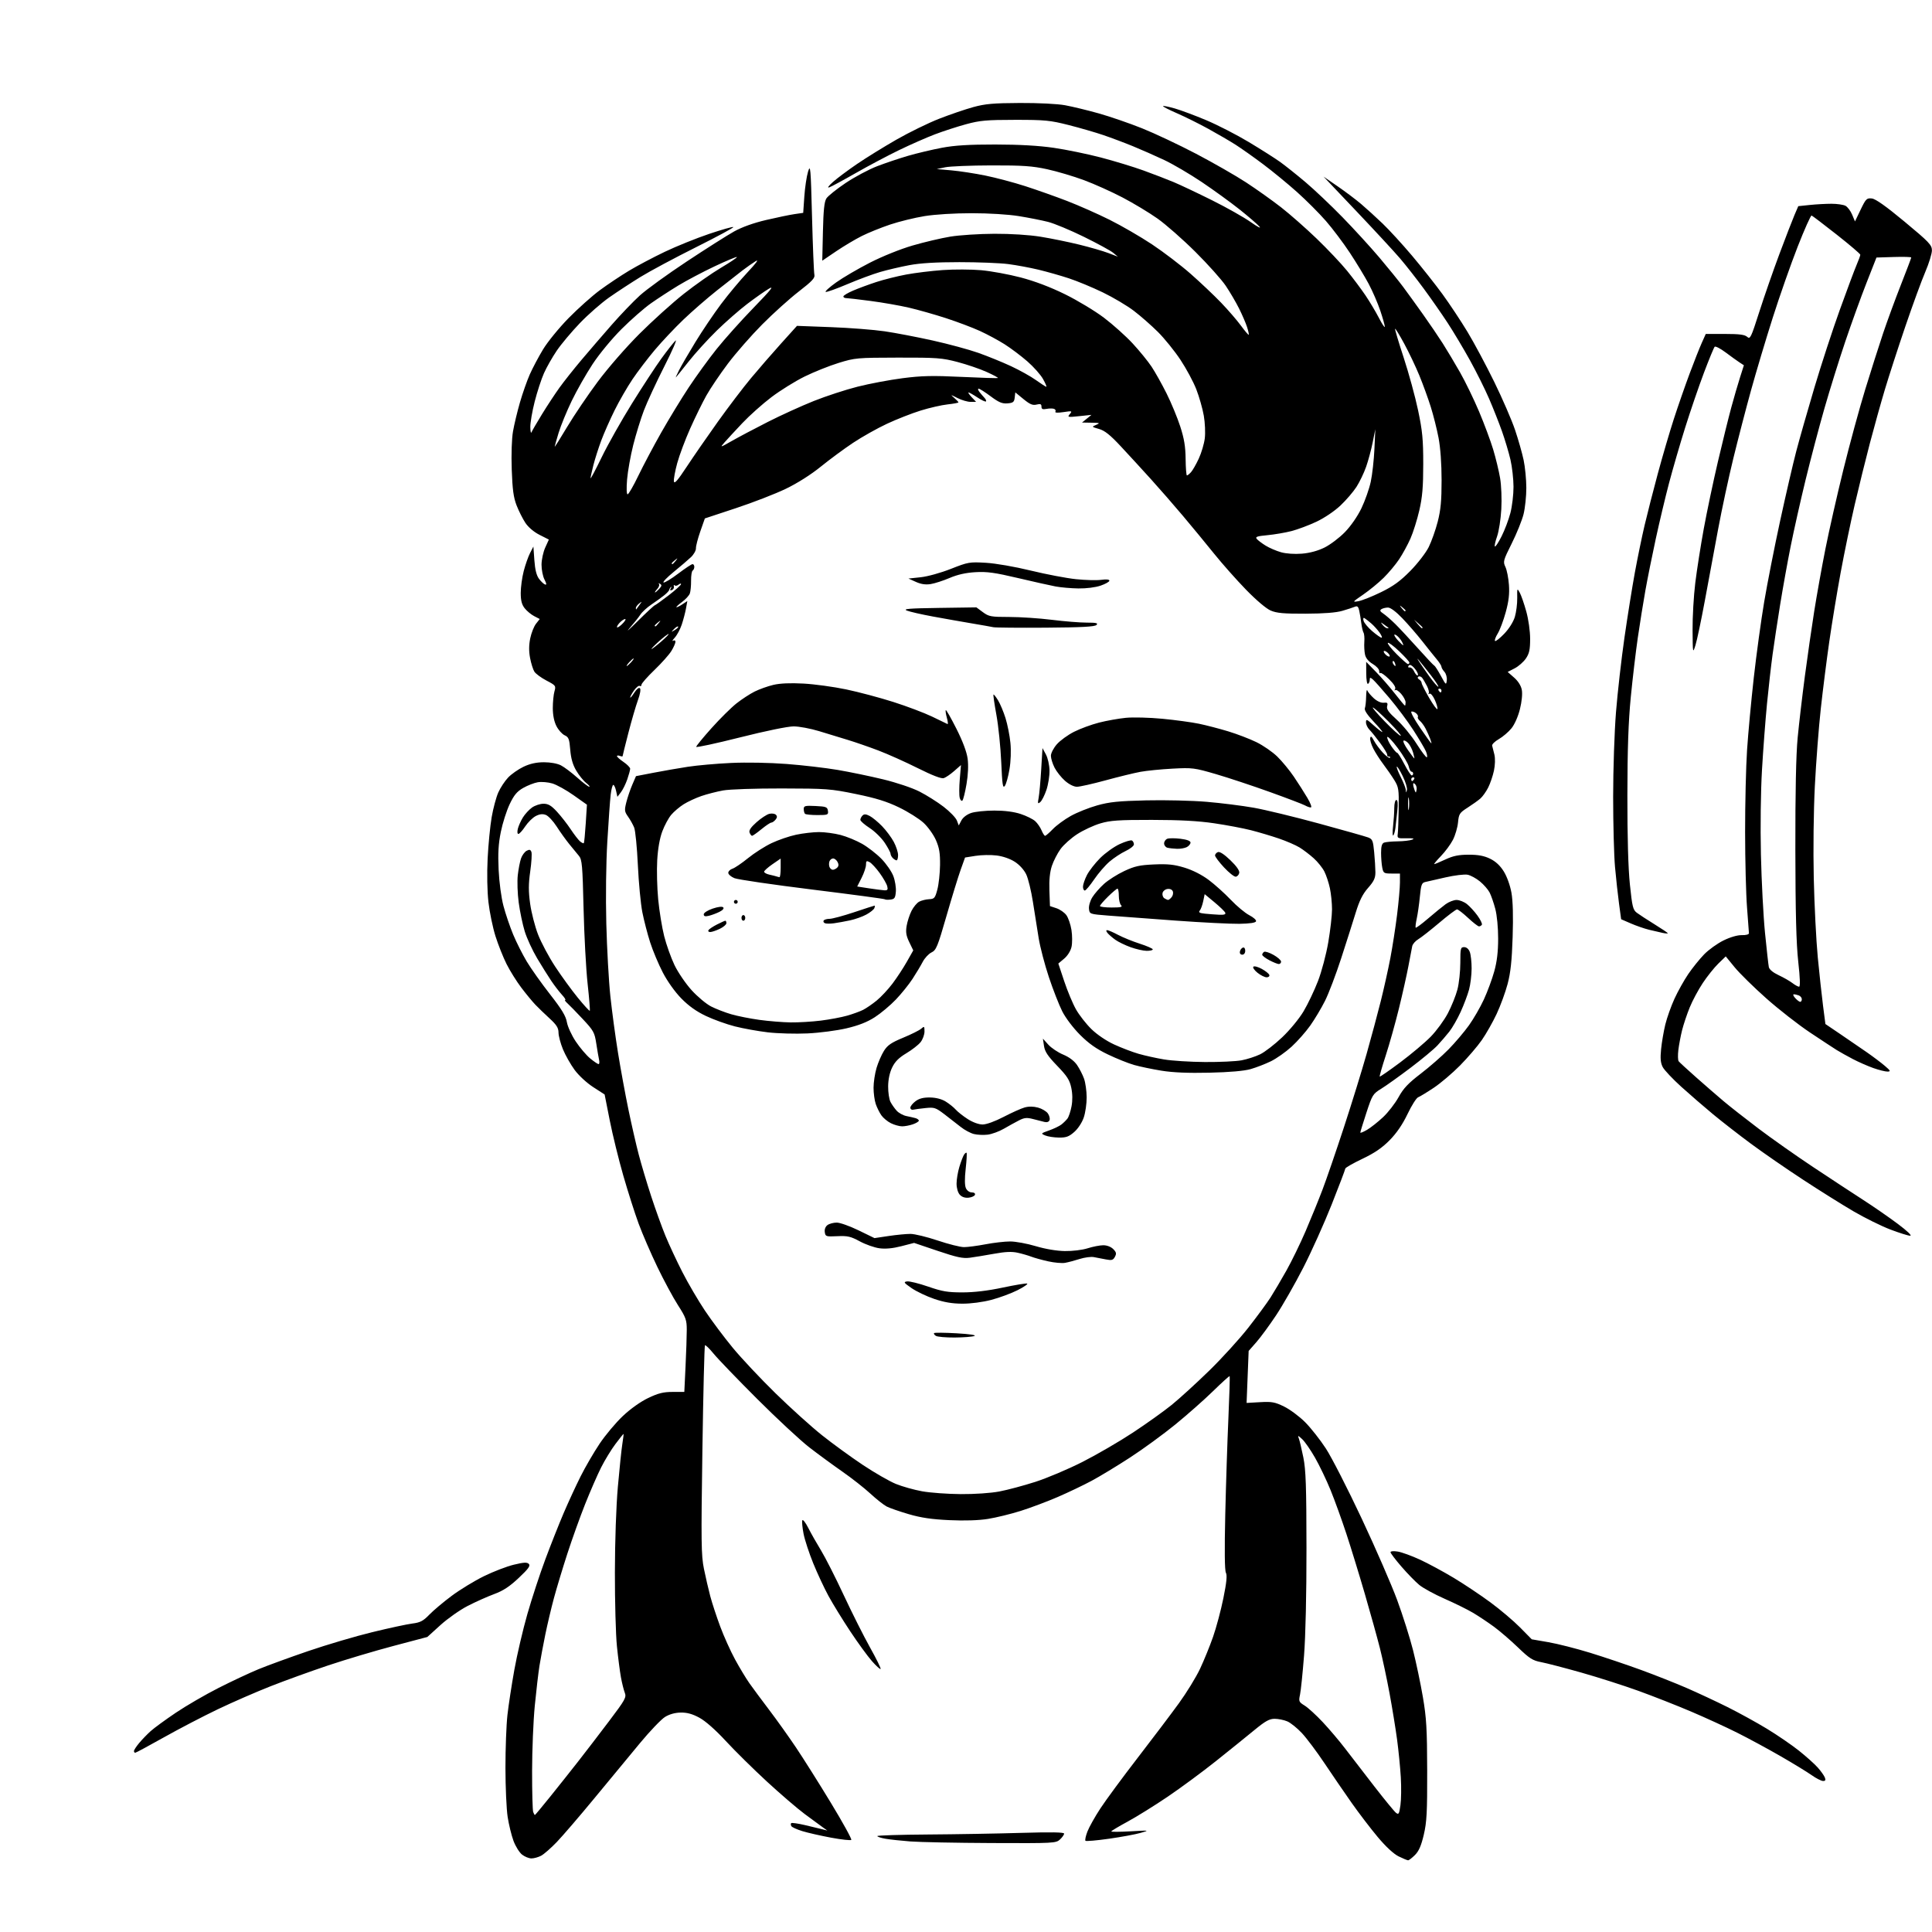 <svg version="1.1" xmlns="http://www.w3.org/2000/svg" xmlns:xlink="http://www.w3.org/1999/xlink" width="1024" height="1024" viewBox="0 0 1024 1024"><path stroke="none" fill="black" fill-rule="evenodd" d="M746.327,985.999C745.872,985.999 743.603,985.059 741.284,983.911C738.635,982.6 734.523,978.789 730.227,973.662C726.466,969.173 720.224,961.0 716.356,955.5C712.489,950.0 706.02,940.556 701.981,934.514C697.943,928.472 692.582,921.32 690.069,918.621C687.556,915.922 684.052,913.103 682.282,912.357C680.512,911.611 677.498,911.0 675.584,911.0C672.805,911.0 670.632,912.212 664.802,917.016C660.786,920.324 651.642,927.703 644.481,933.412C637.321,939.121 625.771,947.641 618.814,952.346C611.857,957.051 602.303,962.989 597.583,965.541C592.862,968.093 589.0,970.414 589.0,970.699C589.0,970.983 593.612,970.953 599.25,970.633C609.313,970.061 609.41,970.076 604.565,971.468C601.851,972.249 594.297,973.645 587.778,974.572C581.258,975.499 575.652,975.985 575.318,975.651C574.984,975.318 575.448,973.122 576.348,970.772C577.249,968.423 580.351,962.891 583.243,958.48C586.134,954.07 595.025,942.007 603.0,931.675C610.975,921.343 620.826,908.301 624.891,902.694C628.956,897.088 633.976,888.9 636.047,884.5C638.118,880.1 641.219,872.486 642.938,867.581C644.657,862.675 647.121,853.45 648.414,847.081C650.116,838.696 650.485,834.968 649.752,833.574C649.091,832.315 648.976,821.568 649.418,802.574C649.791,786.583 650.537,763.651 651.077,751.612C651.617,739.574 651.91,729.577 651.73,729.397C651.549,729.216 647.599,732.785 642.951,737.328C638.303,741.871 629.325,749.81 623.0,754.97C616.675,760.13 605.875,768.011 599.0,772.484C592.125,776.957 582.939,782.524 578.587,784.855C574.234,787.186 566.134,791.054 560.587,793.451C555.039,795.848 546.225,799.158 541.0,800.806C535.775,802.454 527.982,804.363 523.683,805.049C518.669,805.849 511.318,806.086 503.183,805.711C493.833,805.279 488.176,804.446 481.656,802.54C476.792,801.118 471.535,799.294 469.973,798.486C468.411,797.678 464.515,794.6 461.316,791.646C458.117,788.692 451.45,783.454 446.5,780.006C441.55,776.559 433.675,770.786 429.0,767.178C424.325,763.57 411.912,752.041 401.415,741.559C390.918,731.077 380.496,720.25 378.254,717.5C376.013,714.75 373.938,712.739 373.643,713.03C373.348,713.322 372.738,738.297 372.288,768.53C371.559,817.497 371.648,824.374 373.099,831.5C373.995,835.9 375.502,842.425 376.449,846.0C377.395,849.575 379.757,856.775 381.696,862.0C383.636,867.225 387.182,875.1 389.576,879.5C391.971,883.9 395.408,889.6 397.215,892.166C399.022,894.733 403.722,901.074 407.661,906.259C411.6,911.443 417.986,920.391 421.852,926.142C425.719,931.893 434.06,945.127 440.388,955.549C446.715,965.972 451.579,974.806 451.196,975.18C450.813,975.554 446.0,975.024 440.5,974.003C435.0,972.982 428.157,971.427 425.293,970.547C422.429,969.668 419.797,968.48 419.443,967.907C419.089,967.335 419.048,966.618 419.352,966.314C419.656,966.01 422.964,966.477 426.703,967.352C430.441,968.227 434.625,969.232 436.0,969.586L438.5,970.228L436.0,968.447C434.625,967.467 430.35,964.324 426.5,961.462C422.65,958.6 413.65,950.869 406.5,944.283C399.35,937.697 389.547,928.027 384.715,922.794C379.271,916.899 373.953,912.204 370.735,910.452C367.011,908.425 364.206,907.645 360.827,907.696C357.783,907.742 354.822,908.565 352.471,910.018C350.467,911.256 344.496,917.496 339.201,923.885C333.907,930.273 323.076,943.375 315.133,953.0C307.191,962.625 298.174,973.122 295.096,976.326C292.018,979.53 288.285,982.793 286.8,983.576C285.314,984.359 283.013,985.0 281.685,985.0C280.356,985.0 278.113,984.09 276.698,982.977C275.284,981.865 273.249,978.602 272.175,975.727C271.102,972.852 269.704,967.139 269.069,963.031C268.434,958.923 267.907,947.223 267.898,937.031C267.89,926.839 268.363,914.225 268.951,909.0C269.538,903.775 271.189,892.975 272.619,885.0C274.049,877.025 277.151,863.75 279.512,855.5C281.873,847.25 286.154,834.204 289.025,826.508C291.896,818.812 296.252,807.816 298.706,802.072C301.159,796.328 305.209,787.549 307.704,782.564C310.2,777.579 314.748,769.762 317.81,765.193C320.872,760.624 326.411,754.025 330.117,750.528C334.205,746.672 339.503,742.908 343.583,740.96C348.915,738.416 351.595,737.75 356.506,737.75L362.702,737.75L363.351,724.217C363.708,716.774 364,708.06 364,704.852C364.0,699.614 363.525,698.282 359.334,691.76C356.768,687.767 351.853,678.65 348.411,671.5C344.969,664.35 340.503,654.024 338.487,648.554C336.47,643.084 332.809,631.609 330.35,623.054C327.891,614.499 324.661,601.335 323.172,593.8L320.464,580.099L314.424,576.196C310.985,573.973 306.733,570.043 304.548,567.065C302.438,564.191 299.662,559.287 298.379,556.169C297.097,553.051 296.037,549.062 296.024,547.305C296.005,544.792 294.998,543.192 291.304,539.805C288.721,537.437 285.316,534.15 283.737,532.5C282.158,530.85 278.82,526.8 276.32,523.5C273.82,520.201 270.303,514.576 268.505,511C266.707,507.425 264.057,500.761 262.616,496.192C261.175,491.622 259.498,483.522 258.89,478.192C258.227,472.379 258.055,463.096 258.459,455.0C258.831,447.575 259.797,437.7 260.606,433.056C261.415,428.412 262.983,422.562 264.09,420.056C265.197,417.55 267.542,413.982 269.301,412.128C271.061,410.273 274.75,407.69 277.5,406.387C280.957,404.75 284.29,404.017 288.3,404.01C291.747,404.004 295.397,404.669 297.3,405.65C299.06,406.557 302.952,409.482 305.95,412.15C308.947,414.817 311.82,417 312.334,417C312.849,417.0 312.084,416.067 310.634,414.927C309.185,413.787 306.821,410.844 305.381,408.387C303.561,405.282 302.603,401.925 302.238,397.373C301.779,391.66 301.402,390.685 299.276,389.716C297.936,389.105 295.976,386.912 294.92,384.843C293.68,382.413 293,379.026 293,375.283C293,372.095 293.394,368.114 293.875,366.435C294.718,363.495 294.563,363.285 289.619,360.697C286.797,359.219 283.913,357.09 283.21,355.965C282.508,354.84 281.489,351.578 280.946,348.716C280.273,345.167 280.302,341.861 281.038,338.317C281.631,335.46 283.007,331.989 284.096,330.606L286.074,328.09L283.126,326.565C281.504,325.726 279.237,323.845 278.088,322.385C276.549,320.428 276.0,318.293 276,314.259C276,311.251 276.711,306.045 277.58,302.692C278.449,299.339 279.958,295.04 280.934,293.137L282.708,289.679L283.227,296.931C283.584,301.919 284.351,304.993 285.684,306.778C286.75,308.206 288.194,309.565 288.894,309.798C289.815,310.105 289.729,309.376 288.583,307.161C287.712,305.477 287.01,301.939 287.022,299.3C287.034,296.66 287.913,292.585 288.976,290.244L290.908,285.987L285.959,283.479C282.967,281.963 280,279.446 278.458,277.116C277.055,274.996 274.963,270.84 273.81,267.881C272.175,263.686 271.607,259.497 271.232,248.874C270.947,240.787 271.219,232.566 271.9,228.651C272.532,225.023 274.191,218.105 275.587,213.277C276.983,208.45 279.318,201.8 280.776,198.5C282.234,195.2 285.39,189.236 287.79,185.247C290.199,181.243 296.264,173.803 301.327,168.639C306.372,163.495 313.875,156.799 318.0,153.76C322.125,150.722 329.047,146.102 333.382,143.495C337.717,140.888 346.267,136.367 352.382,133.448C358.497,130.53 369.048,126.27 375.828,123.982C382.608,121.694 388.394,120.061 388.686,120.352C388.977,120.644 380.055,125.46 368.858,131.054C357.661,136.649 344.45,143.721 339.5,146.77C334.55,149.819 327.092,154.7 322.927,157.616C318.762,160.533 311.756,166.666 307.359,171.246C302.961,175.827 297.442,182.404 295.094,185.862C292.745,189.321 289.689,194.704 288.302,197.825C286.915,200.946 284.704,207.72 283.39,212.878C282.075,218.036 281.036,224.111 281.079,226.378C281.122,228.645 281.405,229.876 281.708,229.113C282.01,228.351 284.495,224.076 287.229,219.613C289.963,215.151 294.14,208.8 296.512,205.5C298.884,202.2 304.126,195.587 308.162,190.804C312.198,186.022 319.402,177.654 324.171,172.21C328.94,166.765 335.69,159.729 339.171,156.573C342.652,153.417 353.825,145.328 364.0,138.597C374.175,131.866 385.447,124.715 389.048,122.706C393.225,120.376 399.383,118.167 406.048,116.605C411.797,115.258 418.574,113.855 421.108,113.486L425.716,112.816L426.312,104.158C426.639,99.396 427.524,93.475 428.278,91.0C429.543,86.847 429.706,88.697 430.394,115.0C430.804,130.675 431.366,144.449 431.643,145.61C432.052,147.322 430.485,149.005 423.323,154.545C418.47,158.299 409.766,166.139 403.979,171.968C398.193,177.796 390.024,187.124 385.826,192.696C381.629,198.269 376.48,205.893 374.385,209.639C372.29,213.386 368.432,221.255 365.812,227.127C363.192,232.999 360.107,241.233 358.957,245.424C357.807,249.615 357.009,253.981 357.183,255.126C357.421,256.687 359.128,254.739 363.995,247.355C367.567,241.935 375.009,231.175 380.532,223.445C386.056,215.715 393.929,205.365 398.029,200.445C402.129,195.525 409.294,187.273 413.951,182.106L422.418,172.712L440.459,173.392C450.382,173.766 463.169,174.758 468.876,175.596C474.583,176.434 486.058,178.631 494.376,180.478C502.694,182.325 513.55,185.265 518.5,187.012C523.45,188.758 531.265,191.941 535.866,194.083C540.467,196.226 546.431,199.559 549.118,201.489C551.806,203.42 554.257,205 554.566,205.0C554.875,205 554.087,203.142 552.814,200.87C551.541,198.599 547.8,194.391 544.5,191.52C541.2,188.648 535.8,184.584 532.5,182.489C529.2,180.394 523.291,177.213 519.369,175.419C515.446,173.626 507.346,170.57 501.369,168.628C495.391,166.686 486.543,164.179 481.708,163.057C476.872,161.935 467.736,160.338 461.406,159.509C455.077,158.679 449.246,158 448.449,158C447.652,158 447.0,157.605 447.0,157.123C447.0,156.641 449.31,155.252 452.134,154.038C454.957,152.823 460.51,150.771 464.474,149.477C468.438,148.183 475.544,146.4 480.264,145.516C484.985,144.631 493.719,143.562 499.674,143.14C505.628,142.718 514.775,142.75 520.0,143.21C525.225,143.67 534.675,145.403 541.0,147.063C548.475,149.024 556.7,152.144 564.5,155.978C571.1,159.222 580.391,164.824 585.146,168.426C589.901,172.029 596.737,178.159 600.338,182.047C603.938,185.936 608.449,191.475 610.361,194.356C612.273,197.238 615.851,203.623 618.311,208.547C620.771,213.471 624.025,221.325 625.542,226.0C627.633,232.441 628.325,236.619 628.401,243.247C628.455,248.058 628.768,251.996 629.095,251.997C629.422,251.999 630.404,251.211 631.277,250.247C632.149,249.282 633.998,246.045 635.384,243.053C636.77,240.061 638.2,235.244 638.562,232.348C638.924,229.453 638.69,224.038 638.041,220.316C637.393,216.593 635.601,210.298 634.059,206.327C632.517,202.356 628.72,195.296 625.62,190.638C622.521,185.98 617.176,179.372 613.743,175.953C610.309,172.534 604.575,167.503 601.0,164.773C597.425,162.042 590.0,157.632 584.5,154.972C579.0,152.313 570.9,148.954 566.5,147.509C562.1,146.064 554.84,144.003 550.367,142.931C545.894,141.858 538.694,140.523 534.367,139.964C530.04,139.404 518.4,138.946 508.5,138.946C496.291,138.945 487.765,139.455 482.0,140.532C477.325,141.405 470.35,143.037 466.5,144.159C462.65,145.28 454.813,148.191 449.085,150.627C443.357,153.064 438.209,154.903 437.645,154.715C437.081,154.527 439.564,152.272 443.163,149.703C446.762,147.135 454.835,142.414 461.103,139.212C467.69,135.847 477.218,132.014 483.68,130.131C489.828,128.338 498.828,126.217 503.68,125.417C508.531,124.617 519.025,123.939 527.0,123.909C535.786,123.877 545.441,124.49 551.5,125.466C557.0,126.351 566.223,128.234 571.996,129.649C577.768,131.065 584.743,133.083 587.496,134.136L592.5,136.048L590.0,133.979C588.625,132.841 581.65,129.035 574.5,125.521C567.35,122.006 558.8,118.445 555.5,117.607C552.2,116.768 545.225,115.391 540.0,114.545C534.388,113.637 524.157,113.008 515.0,113.008C505.837,113.008 495.627,113.636 490.027,114.544C484.818,115.389 476.617,117.4 471.805,119.012C466.992,120.624 460.23,123.357 456.777,125.086C453.325,126.814 447.196,130.465 443.159,133.199L435.817,138.171L436.165,122.835C436.424,111.411 436.893,106.906 438.006,105.172C438.828,103.892 443.392,100.23 448.148,97.034C452.905,93.838 460.404,89.833 464.814,88.132C469.224,86.431 476.701,83.919 481.43,82.548C486.159,81.178 494.185,79.274 499.264,78.318C506.018,77.046 513.607,76.583 527.5,76.593C540.202,76.603 550.478,77.184 558.5,78.346C565.1,79.301 576.35,81.614 583.5,83.484C590.65,85.355 600.847,88.463 606.16,90.392C611.474,92.321 618.674,95.096 622.16,96.559C625.647,98.022 634.776,102.343 642.446,106.161C650.116,109.98 659.341,115.186 662.946,117.731C666.551,120.275 668.6,121.328 667.5,120.07C666.4,118.813 661.675,114.739 657.0,111.018C652.325,107.297 643.325,100.77 637.0,96.514C630.675,92.258 621.675,86.977 617.0,84.779C612.325,82.582 604.9,79.309 600.5,77.506C596.1,75.703 589.051,73.053 584.837,71.616C580.622,70.179 572.297,67.767 566.337,66.257C556.547,63.776 553.81,63.512 538.0,63.522C522.836,63.532 519.366,63.843 512.0,65.852C507.325,67.126 499.9,69.537 495.5,71.209C491.1,72.881 482.55,76.646 476.5,79.576C470.45,82.507 460.1,87.992 453.5,91.767C446.9,95.541 440.6,98.936 439.5,99.312C438.317,99.716 439.134,98.543 441.5,96.439C443.7,94.484 449.421,90.209 454.214,86.94C459.006,83.672 468.411,77.856 475.112,74.016C481.814,70.177 491.993,65.199 497.733,62.955C503.473,60.711 511.619,57.927 515.835,56.769C522.154,55.033 526.486,54.649 540.5,54.582C550.367,54.534 560.437,55.037 564.5,55.779C568.35,56.482 576.369,58.423 582.32,60.093C588.271,61.763 598.621,65.324 605.32,68.007C612.019,70.689 624.919,76.771 633.986,81.522C643.053,86.273 654.978,93.106 660.486,96.707C665.994,100.309 674.313,106.226 678.974,109.857C683.635,113.488 692.133,120.968 697.859,126.479C703.584,131.991 710.83,139.65 713.959,143.5C717.088,147.35 721.491,153.233 723.742,156.574C725.994,159.915 729.213,165.315 730.897,168.574C732.58,171.833 733.967,173.904 733.979,173.176C733.99,172.448 732.915,168.623 731.588,164.676C730.262,160.729 727.502,154.35 725.455,150.5C723.409,146.65 718.911,139.225 715.46,134.0C712.009,128.775 706.292,121.176 702.755,117.113C699.217,113.05 692.32,106.145 687.427,101.768C682.535,97.391 674.43,90.741 669.418,86.99C664.405,83.238 657.873,78.616 654.902,76.718C651.931,74.82 645.45,71.04 640.5,68.318C635.55,65.596 628.017,61.857 623.76,60.008C619.503,58.16 616.207,56.46 616.436,56.231C616.664,56.002 619.473,56.567 622.676,57.487C625.879,58.406 633.373,61.205 639.329,63.707C645.285,66.208 655.41,71.405 661.829,75.256C668.248,79.107 675.75,83.869 678.5,85.839C681.25,87.808 687.325,92.654 692.0,96.606C696.675,100.559 705.478,108.902 711.561,115.146C717.645,121.391 726.434,131.0 731.093,136.5C735.752,142.0 741.403,148.975 743.652,152.0C745.9,155.025 750.62,161.55 754.14,166.5C757.661,171.45 762.403,178.425 764.678,182.0C766.953,185.575 771.095,192.51 773.881,197.411C776.667,202.312 781.188,211.63 783.928,218.117C786.667,224.604 790.034,233.644 791.409,238.206C792.785,242.768 794.437,249.6 795.082,253.39C795.746,257.294 796.025,264.443 795.725,269.89C795.434,275.175 794.426,281.662 793.486,284.304C792.545,286.947 792.021,289.355 792.322,289.655C792.623,289.956 794.216,287.533 795.863,284.271C797.51,281.009 799.613,275.451 800.536,271.92C801.459,268.389 802.204,262.125 802.192,258.0C802.179,253.875 801.45,247.411 800.572,243.635C799.694,239.86 797.68,233.11 796.097,228.635C794.513,224.161 791.426,216.352 789.235,211.281C787.045,206.211 782.482,197.054 779.095,190.932C775.708,184.809 770.391,175.908 767.28,171.15C764.168,166.393 758.474,158.225 754.628,153.0C750.781,147.775 745.136,140.575 742.084,137.0C739.031,133.425 728.651,122.199 719.017,112.054L701.5,93.607L709.0,98.77C713.125,101.609 718.75,105.85 721.5,108.193C724.25,110.536 729.334,115.163 732.797,118.476C736.261,121.789 743.277,129.45 748.39,135.5C753.503,141.55 760.788,150.758 764.579,155.962C768.37,161.166 774.335,170.166 777.835,175.962C781.335,181.758 787.721,193.7 792.025,202.5C796.329,211.3 801.263,222.686 802.989,227.803C804.715,232.92 806.765,240.12 807.546,243.803C808.327,247.486 808.973,254.118 808.983,258.54C808.992,262.962 808.329,269.262 807.51,272.54C806.69,275.818 803.876,282.785 801.256,288.022C796.748,297.036 796.569,297.699 797.894,300.465C798.665,302.072 799.507,306.354 799.766,309.981C800.113,314.83 799.662,318.674 798.06,324.515C796.861,328.883 794.956,333.953 793.826,335.781C792.696,337.609 792.051,339.384 792.392,339.725C792.733,340.066 794.934,338.339 797.283,335.887C799.814,333.246 802.102,329.61 802.898,326.965C803.637,324.509 804.205,320.025 804.16,317.0C804.082,311.712 804.134,311.6 805.496,314.106C806.276,315.54 807.833,320.031 808.957,324.086C810.133,328.331 811.0,334.482 811.0,338.582C811.0,344.32 810.563,346.348 808.75,349.015C807.513,350.836 804.834,353.186 802.798,354.236L799.097,356.146L802.517,359.149C804.665,361.035 806.182,363.455 806.594,365.651C806.988,367.747 806.591,371.82 805.606,375.815C804.642,379.719 802.79,383.935 801.135,385.99C799.581,387.921 796.553,390.51 794.405,391.745C792.257,392.98 790.668,394.555 790.874,395.245C791.079,395.935 791.616,398.059 792.067,399.965C792.549,402.003 792.447,405.506 791.82,408.465C791.233,411.234 789.858,415.269 788.764,417.431C787.67,419.593 785.813,422.202 784.637,423.23C783.462,424.257 780.419,426.429 777.876,428.057C773.593,430.798 773.218,431.375 772.784,435.9C772.525,438.587 771.306,442.745 770.073,445.142C768.841,447.539 765.976,451.413 763.708,453.75C761.44,456.088 759.858,458 760.192,458C760.527,458 763.209,456.879 766.151,455.51C770.221,453.615 773.158,453.017 778.434,453.01C783.477,453.003 786.566,453.58 789.761,455.126C792.724,456.561 795.09,458.757 797.03,461.875C798.709,464.571 800.402,469.265 801.095,473.143C801.871,477.488 802.092,485.626 801.732,496.645C801.322,509.211 800.644,515.536 799.069,521.5C797.907,525.9 795.288,533.055 793.25,537.4C791.212,541.745 787.675,547.985 785.391,551.267C783.107,554.549 777.923,560.595 773.869,564.704C769.816,568.812 763.535,574.145 759.912,576.556C756.288,578.966 752.563,581.23 751.634,581.587C750.705,581.944 748.178,585.936 746.019,590.46C743.383,595.983 740.27,600.537 736.544,604.324C732.508,608.425 728.549,611.127 722.03,614.231C717.1,616.579 713.051,618.901 713.033,619.391C713.015,619.881 709.772,628.431 705.827,638.391C701.881,648.351 695.078,663.475 690.708,672.0C686.338,680.525 679.873,691.844 676.343,697.153C672.812,702.462 668.098,708.88 665.867,711.414L661.811,716.022L661.265,729.802L660.72,743.581L667.868,743.177C674.107,742.825 675.728,743.121 680.61,745.51C683.686,747.015 688.68,750.723 691.707,753.75C694.734,756.777 699.702,763.076 702.747,767.748C705.793,772.42 714.334,789.126 721.727,804.872C729.121,820.617 737.591,840.078 740.55,848.119C743.509,856.159 747.283,868.084 748.936,874.619C750.589,881.153 752.94,892.35 754.16,899.5C756.044,910.544 756.387,916.411 756.439,938.5C756.491,960.483 756.213,965.726 754.64,972.437C753.279,978.246 752.026,981.128 749.967,983.187C748.42,984.734 746.782,986 746.327,985.999zM525.561,976.849C506.828,976.766 487.45,976.386 482.5,976.004C477.55,975.623 471.587,974.976 469.25,974.567C466.913,974.159 465.001,973.526 465.001,973.162C465.002,972.798 477.04,972.42 491.751,972.322C506.463,972.224 528.737,971.839 541.25,971.466C557.123,970.993 564.0,971.111 564.0,971.855C564.0,972.442 563.015,973.84 561.811,974.961C559.691,976.937 558.566,976.995 525.561,976.849zM283.498,962.0C283.654,962.0 287.313,957.612 291.63,952.25C295.946,946.888 302.647,938.449 306.521,933.498C310.395,928.547 317.752,918.95 322.871,912.171C331.441,900.822 332.097,899.633 331.146,897.173C330.578,895.703 329.66,892.025 329.106,889.0C328.552,885.975 327.595,878.55 326.979,872.5C326.364,866.45 325.88,848.869 325.905,833.432C325.931,816.812 326.576,798.254 327.486,787.932C328.331,778.344 329.4,768.138 329.862,765.25C330.323,762.362 330.598,760.0 330.471,760.0C330.344,760.0 328.432,762.395 326.223,765.321C324.013,768.248 320.592,773.847 318.619,777.763C316.647,781.68 312.83,790.423 310.138,797.192C307.446,803.962 303.2,815.8 300.703,823.5C298.205,831.2 295.009,841.775 293.601,847.0C292.193,852.225 290.135,860.921 289.027,866.325C287.92,871.729 286.532,879.154 285.941,882.825C285.351,886.496 284.232,896.025 283.455,904.0C282.677,911.975 282.032,927.576 282.021,938.668C282.009,949.761 282.273,959.548 282.607,960.418C282.941,961.288 283.342,962.0 283.498,962.0zM742.261,956.798C742.68,953.884 742.768,947.225 742.457,942.0C742.146,936.775 741.257,927.775 740.482,922.0C739.708,916.225 737.91,905.2 736.487,897.5C735.064,889.8 732.76,879.0 731.365,873.5C729.971,868.0 726.408,855.175 723.448,845.0C720.488,834.825 716.068,820.425 713.626,813.0C711.183,805.575 707.406,795.134 705.233,789.798C703.059,784.462 699.341,776.706 696.97,772.563C694.6,768.419 691.54,764.01 690.17,762.765C687.865,760.669 687.736,760.649 688.436,762.5C688.852,763.6 689.919,768.1 690.806,772.5C692.126,779.043 692.427,787.783 692.46,820.5C692.484,844.981 691.984,867.095 691.17,877.5C690.439,886.85 689.476,896.181 689.03,898.236C688.269,901.743 688.42,902.097 691.503,904.002C693.31,905.119 697.648,909.087 701.144,912.822C704.64,916.556 709.975,922.856 713.0,926.822C716.025,930.788 722.943,939.763 728.373,946.767C733.802,953.77 738.977,960.084 739.873,960.798C741.321,961.953 741.584,961.514 742.261,956.798zM966.218,943.955C965.273,943.931 962.561,942.538 960.192,940.86C957.822,939.183 950.433,934.668 943.771,930.828C937.11,926.988 926.801,921.409 920.864,918.432C914.926,915.454 903.865,910.378 896.284,907.152C888.703,903.926 876.131,898.982 868.346,896.167C860.561,893.351 846.955,889.001 838.11,886.5C829.265,884 819.689,881.51 816.831,880.968C812.346,880.117 810.664,879.049 804.567,873.173C800.68,869.428 794.929,864.48 791.788,862.178C788.646,859.876 783.696,856.577 780.788,854.848C777.879,853.118 771.101,849.768 765.725,847.404C760.349,845.039 754.288,841.734 752.255,840.059C750.223,838.383 745.959,834.005 742.78,830.328C739.601,826.652 737.0,823.217 737.0,822.694C737.0,822.153 738.647,822.008 740.824,822.356C742.927,822.692 748.214,824.612 752.574,826.622C756.933,828.633 765.0,832.985 770.5,836.294C776.0,839.602 784.775,845.463 790.0,849.317C795.225,853.171 802.28,859.147 805.677,862.596L811.854,868.868L820.677,870.392C825.53,871.23 835.526,873.771 842.89,876.04C850.255,878.309 862.397,882.402 869.873,885.136C877.349,887.871 888.198,892.165 893.983,894.679C899.767,897.194 909.45,901.715 915.5,904.726C921.55,907.738 931.0,912.934 936.5,916.275C942.0,919.615 949.643,924.85 953.485,927.907C957.327,930.965 961.827,935.001 963.485,936.877C965.143,938.752 966.823,941.123 967.218,942.144C967.749,943.516 967.488,943.988 966.218,943.955zM71.665,929.0C71.299,929.0 71.0,928.585 71.0,928.077C71.0,927.569 72.237,925.668 73.75,923.851C75.263,922.035 78.012,919.188 79.859,917.525C81.707,915.861 87.709,911.476 93.198,907.779C98.686,904.082 108.875,898.169 115.839,894.639C122.802,891.108 132.337,886.639 137.026,884.707C141.715,882.775 153.584,878.448 163.401,875.09C173.218,871.732 188.506,867.219 197.375,865.062C206.244,862.905 215.779,860.852 218.564,860.502C222.76,859.973 224.302,859.166 227.564,855.791C229.729,853.551 235.069,849.06 239.432,845.812C243.794,842.564 251.444,837.898 256.432,835.443C261.419,832.988 268.558,830.239 272.295,829.335C277.665,828.035 279.343,827.948 280.295,828.919C281.24,829.883 280.089,831.478 274.952,836.324C270.101,840.9 266.733,843.117 261.952,844.881C258.404,846.191 252.105,849.006 247.956,851.136C243.807,853.266 237.282,857.848 233.456,861.319L226.5,867.63L208.5,872.394C198.6,875.015 183.075,879.644 174.0,882.682C164.925,885.72 151.2,890.685 143.5,893.715C135.8,896.744 123.162,902.255 115.414,905.96C107.667,909.666 94.804,916.366 86.829,920.849C78.855,925.332 72.031,929.0 71.665,929.0zM466.742,884.592C466.469,884.864 464.384,882.971 462.107,880.384C459.831,877.798 454.66,870.691 450.616,864.591C446.573,858.491 441.404,850.086 439.131,845.913C436.858,841.74 433.214,833.941 431.033,828.582C428.853,823.223 426.553,816.215 425.922,813.007C425.291,809.8 424.98,806.574 425.231,805.838C425.483,805.102 426.904,806.888 428.39,809.808C429.876,812.727 432.934,818.124 435.184,821.801C437.435,825.478 442.846,836.14 447.21,845.493C451.573,854.847 457.864,867.359 461.19,873.298C464.516,879.237 467.014,884.319 466.742,884.592zM509.162,791.91C516.548,791.963 525.09,791.383 529.662,790.519C533.973,789.704 542.575,787.406 548.777,785.412C554.98,783.418 566.221,778.658 573.757,774.834C581.294,771.01 593.319,764.019 600.48,759.298C607.641,754.578 616.875,747.982 621.0,744.641C625.125,741.299 634.057,733.151 640.848,726.533C647.639,719.915 657.013,709.615 661.678,703.644C666.344,697.673 671.637,690.473 673.44,687.644C675.244,684.815 679.013,678.423 681.816,673.44C684.62,668.457 689.221,659.007 692.041,652.44C694.861,645.873 698.878,636.0 700.968,630.5C703.059,625.0 708.158,610.15 712.3,597.5C716.443,584.85 721.866,567.3 724.352,558.5C726.838,549.7 730.221,537.1 731.87,530.5C733.518,523.9 735.789,513.683 736.915,507.795C738.042,501.907 739.646,491.57 740.482,484.824C741.317,478.079 742.0,470.409 742.0,467.78L742.0,463.0L737.625,463.0C733.525,463 733.211,462.804 732.625,459.875C732.281,458.156 732.0,454.604 732.0,451.982C732.0,448.557 732.445,447.043 733.582,446.607C734.452,446.273 737.714,445.968 740.832,445.93C743.949,445.891 747.4,445.482 748.5,445.021C749.912,444.429 749.029,444.218 745.5,444.304C740.735,444.421 740.516,444.311 740.839,441.963C741.025,440.608 741.25,434.55 741.338,428.5C741.484,418.403 741.295,417.172 739.031,413.5C737.674,411.3 735.062,407.52 733.225,405.099C731.389,402.679 728.986,398.933 727.885,396.774C726.783,394.615 726.044,392.096 726.242,391.175C726.509,389.928 727.019,390.286 728.235,392.575C729.134,394.266 731.263,397.14 732.964,398.962C734.666,400.784 736.346,401.988 736.696,401.637C737.047,401.287 736.808,401 736.167,401C735.525,401.0 735.113,400.595 735.25,400.099C735.388,399.604 733.72,396.791 731.544,393.849C729.369,390.907 726.781,387.695 725.794,386.711C724.807,385.727 724.0,383.987 724.0,382.845C724.0,380.998 724.444,381.169 728.003,384.384C730.204,386.373 732.295,388 732.648,388C733.001,388 730.933,385.508 728.053,382.462C724.671,378.887 723.025,376.377 723.408,375.38C723.733,374.531 724.036,371.736 724.079,369.168C724.122,366.601 724.412,365.175 724.724,366.0C725.035,366.825 726.585,368.674 728.168,370.11C729.895,371.676 731.989,372.616 733.403,372.461C735.347,372.248 735.664,372.567 735.215,374.285C734.795,375.89 735.97,377.54 740.336,381.476C743.451,384.285 748.185,390.042 750.855,394.27C753.525,398.498 755.969,401.697 756.288,401.379C756.606,401.061 756.353,399.608 755.726,398.15C755.098,396.693 752.162,391.728 749.2,387.118C746.239,382.507 740.526,374.837 736.506,370.072C732.486,365.307 728.478,360.811 727.599,360.082C726.25,358.962 726.0,358.999 726.0,360.319C726.0,361.178 725.586,362.138 725.081,362.45C724.562,362.771 724.149,360.361 724.133,356.908L724.103,350.797L729.325,356.149C732.198,359.092 736.741,364.312 739.421,367.75C742.102,371.187 744.454,374 744.648,374C744.841,374.0 744.999,373.212 744.999,372.25C744.998,371.288 743.94,369.27 742.648,367.768C741.355,366.265 739.934,365.365 739.489,365.768C739.044,366.17 739.02,365.91 739.436,365.189C739.925,364.343 738.783,362.495 736.22,359.983C734.034,357.84 731.966,356.368 731.623,356.71C731.28,357.053 731.0,356.568 731.0,355.633C731.0,354.698 729.455,353.021 727.566,351.907C725.349,350.599 723.905,348.842 723.489,346.951C723.135,345.339 722.969,342.316 723.119,340.232C723.27,338.149 723.083,335.943 722.704,335.33C722.325,334.717 721.796,332.48 721.527,330.358C721.258,328.236 720.762,325.231 720.424,323.679C719.957,321.532 719.415,321.028 718.155,321.57C717.245,321.961 714.25,322.94 711.5,323.746C708.175,324.721 701.644,325.23 692.0,325.266C680.442,325.31 676.688,324.974 673.5,323.608C671.112,322.585 665.825,318.111 660.379,312.505C655.363,307.34 647.742,298.742 643.443,293.397C639.144,288.052 631.719,279.043 626.942,273.377C622.166,267.711 614.487,258.909 609.879,253.817C605.271,248.726 598.129,240.946 594.009,236.53C588.378,230.493 585.523,228.218 582.509,227.365C578.564,226.248 578.54,226.213 581.0,225.178C583.225,224.242 582.951,224.117 578.5,224.041L573.5,223.956L576.0,221.923L578.5,219.89L572.024,220.57C565.899,221.212 565.628,221.153 567.022,219.474C568.41,217.802 568.213,217.741 563.641,218.427C560.567,218.888 559.007,218.798 559.387,218.182C559.718,217.647 559.4,216.984 558.681,216.708C557.962,216.432 556.164,216.437 554.687,216.72C552.611,217.116 552.0,216.841 552.0,215.508C552.0,214.151 551.447,213.922 549.405,214.434C547.358,214.948 545.896,214.336 542.473,211.531L538.135,207.977L537.818,210.738C537.546,213.1 536.991,213.543 533.992,213.796C531.192,214.032 529.39,213.275 525.062,210.046C522.079,207.821 519.215,206 518.697,206C518.179,206 518.373,206.786 519.128,207.746C519.882,208.706 521.084,210.11 521.798,210.865C522.511,211.62 522.858,212.475 522.568,212.765C522.278,213.055 520.241,212.102 518.042,210.646C515.842,209.191 513.73,208 513.347,208C512.964,208 513.708,209.125 515.0,210.5L517.349,213L514.41,213C512.793,213 509.677,212.083 507.485,210.962C503.697,209.025 503.611,209.021 505.75,210.872C506.988,211.944 508,213.022 508.0,213.268C508.0,213.514 505.413,213.995 502.25,214.338C499.087,214.681 492.675,216.145 488.0,217.593C483.325,219.04 475.283,222.193 470.129,224.6C464.975,227.007 456.89,231.55 452.162,234.696C447.434,237.842 439.726,243.529 435.033,247.335C429.801,251.577 422.631,256.12 416.5,259.077C411.0,261.73 399.096,266.349 390.046,269.34L373.591,274.779L371.183,281.64C369.859,285.413 368.815,289.448 368.864,290.606C368.914,291.765 367.727,293.879 366.227,295.305C364.727,296.731 360.605,300.256 357.067,303.138C353.529,306.02 351.115,308.538 351.704,308.735C352.292,308.931 355.773,306.821 359.44,304.046C363.106,301.271 366.532,299 367.053,299C367.574,299.0 368.0,299.648 368.0,300.441C368.0,301.234 367.602,302.128 367.115,302.429C366.629,302.729 366.254,305.118 366.283,307.738C366.312,310.357 366.026,313.4 365.647,314.5C365.268,315.6 363.434,317.625 361.571,319.0C359.708,320.375 358.328,321.648 358.505,321.83C358.682,322.011 360.059,321.352 361.565,320.366L364.303,318.571L363.582,322.536C363.185,324.716 362.186,328.525 361.362,331.0C360.538,333.475 358.882,336.585 357.682,337.911C356.482,339.237 356.062,339.998 356.75,339.602C357.481,339.181 357.998,339.426 357.996,340.191C357.994,340.911 357.037,343.075 355.869,345.0C354.701,346.925 350.653,351.473 346.873,355.107C343.093,358.741 340.0,362.255 340.0,362.916C340.0,363.577 339.584,363.861 339.076,363.547C338.569,363.233 337.219,364.289 336.076,365.893C334.934,367.496 334.008,369.189 334.017,369.654C334.026,370.119 334.988,369.009 336.155,367.188C337.423,365.207 338.64,364.24 339.182,364.782C339.724,365.324 339.294,367.862 338.112,371.094C337.025,374.067 334.755,381.854 333.068,388.397C331.381,394.94 330,400.501 330.0,400.754C330.0,401.007 329.325,400.955 328.5,400.638C327.675,400.322 327.003,400.386 327.007,400.781C327.011,401.177 328.586,402.571 330.507,403.879C332.428,405.187 334.0,406.795 334.0,407.451C334.0,408.107 333.312,410.636 332.471,413.072C331.63,415.507 330.108,418.589 329.088,419.921L327.234,422.341L326.537,419.171C326.154,417.427 325.489,416 325.058,416C324.628,416 323.999,418.362 323.662,421.25C323.324,424.137 322.529,435.275 321.896,446.0C321.215,457.517 320.993,475.325 321.353,489.5C321.689,502.7 322.657,520.025 323.504,528.0C324.352,535.975 326.175,549.475 327.554,558.0C328.934,566.525 331.412,580.025 333.06,588.0C334.709,595.975 337.18,606.775 338.552,612.0C339.924,617.225 342.882,627.125 345.125,634.0C347.369,640.875 350.775,650.325 352.695,655.0C354.615,659.675 358.656,668.334 361.674,674.242C364.693,680.15 370.059,689.315 373.599,694.61C377.138,699.904 383.795,708.795 388.391,714.368C392.987,719.941 403.216,730.822 411.123,738.549C419.031,746.276 430.091,756.253 435.702,760.72C441.313,765.187 451.029,772.255 457.293,776.427C463.557,780.598 471.456,785.138 474.845,786.515C478.234,787.892 484.493,789.649 488.754,790.42C493.014,791.19 502.198,791.861 509.162,791.91zM506.0,708.914C501.325,708.945 496.838,708.551 496.029,708.039C495.22,707.527 494.801,706.865 495.099,706.568C495.397,706.27 500.764,706.319 507.026,706.678C513.963,707.075 517.648,707.628 516.456,708.094C515.38,708.515 510.675,708.884 506.0,708.914zM510.062,690.974C504.664,690.956 500.39,690.23 495.126,688.437C491.071,687.056 485.671,684.48 483.126,682.713C479.012,679.855 478.753,679.464 480.782,679.176C482.037,678.998 487.06,680.236 491.942,681.926C499.398,684.508 502.317,684.999 510.16,684.995C516.324,684.991 523.548,684.13 531.404,682.463C537.952,681.073 543.802,680.106 544.404,680.314C545.007,680.521 542.74,682.091 539.366,683.801C535.992,685.512 529.72,687.832 525.428,688.956C520.799,690.168 514.546,690.99 510.062,690.974zM564.5,669.332C562.85,669.623 558.8,669.26 555.5,668.524C552.2,667.788 548.203,666.683 546.619,666.068C545.034,665.453 541.801,664.516 539.435,663.985C536.301,663.283 532.876,663.431 526.817,664.531C522.242,665.361 516.475,666.304 514.0,666.627C510.35,667.103 507.139,666.416 497.0,662.991L484.5,658.767L477.735,660.51C473.202,661.678 469.374,662.042 466.136,661.612C463.477,661.26 458.785,659.608 455.708,657.941C450.879,655.326 449.251,654.951 443.807,655.206C437.783,655.487 437.485,655.39 437.155,653.056C436.943,651.554 437.498,650.109 438.596,649.306C439.579,648.588 441.783,648.0 443.494,648.0C445.205,648.0 450.407,649.85 455.053,652.112L463.5,656.224L471.0,655.106C475.125,654.49 480.324,653.99 482.554,653.993C484.783,653.997 491.284,655.575 497.0,657.5C502.716,659.425 508.992,661 510.946,661C512.901,661 518.027,660.325 522.338,659.5C526.649,658.675 532.532,658.0 535.412,658.0C538.291,658.0 544.383,659.118 548.949,660.485C554.057,662.014 559.991,663.014 564.375,663.086C568.452,663.152 573.639,662.522 576.5,661.612C579.25,660.737 582.962,660.017 584.75,660.011C586.69,660.004 588.815,660.815 590.023,662.023C591.679,663.679 591.843,664.426 590.926,666.138C589.978,667.91 589.247,668.122 586.153,667.521C584.144,667.131 581.261,666.578 579.747,666.292C578.232,666.006 574.857,666.454 572.247,667.287C569.636,668.12 566.15,669.041 564.5,669.332zM1012.402,654.967C1011.356,654.949 1006.626,653.459 1001.891,651.657C997.156,649.855 988.381,645.518 982.391,642.018C976.401,638.519 964.3,630.937 955.5,625.17C946.7,619.403 934.325,610.854 928.0,606.172C921.675,601.49 912.675,594.493 908.0,590.623C903.325,586.752 895.742,580.191 891.149,576.043C886.556,571.894 882.115,567.181 881.28,565.569C880.137,563.363 879.923,561.011 880.416,556.069C880.776,552.456 881.783,546.575 882.653,543.0C883.523,539.425 885.702,533.295 887.493,529.378C889.285,525.461 892.57,519.578 894.793,516.305C897.015,513.033 900.803,508.329 903.209,505.852C905.616,503.376 910.255,500.044 913.517,498.448C917.141,496.675 920.918,495.584 923.224,495.645C925.419,495.702 926.99,495.274 926.977,494.622C926.965,494.005 926.508,487.875 925.961,481.0C925.415,474.125 924.956,456.125 924.943,441.0C924.929,425.875 925.395,406.3 925.978,397.5C926.561,388.7 928.162,371.476 929.537,359.224C930.911,346.972 933.392,328.881 935.051,319.023C936.709,309.164 940.515,289.826 943.509,276.05C946.502,262.274 950.338,245.714 952.032,239.251C953.727,232.788 958.055,217.6 961.651,205.5C965.246,193.4 971.302,174.861 975.107,164.303C978.912,153.744 982.92,143.019 984.013,140.47C985.106,137.92 986.0,135.467 986.0,135.018C986.0,134.568 980.37,129.768 973.489,124.351C966.609,118.933 960.62,114.379 960.182,114.231C959.744,114.083 956.427,121.508 952.811,130.731C949.196,139.954 943.247,156.899 939.591,168.386C935.935,179.873 930.753,197.198 928.076,206.886C925.398,216.574 921.174,232.825 918.688,243.0C916.202,253.175 912.578,270.05 910.635,280.5C908.692,290.95 905.515,308.05 903.577,318.5C901.638,328.95 899.41,339.525 898.625,342.0C897.218,346.436 897.196,346.321 897.099,333.97C897.044,327.079 897.688,315.829 898.529,308.97C899.369,302.112 901.402,289.155 903.045,280.177C904.689,271.199 908.056,255.224 910.527,244.677C912.998,234.13 916.182,221.225 917.603,216.0C919.023,210.775 921.11,203.599 922.24,200.054L924.294,193.607L921.933,192.054C920.634,191.199 917.324,188.817 914.576,186.76C911.828,184.703 909.232,183.368 908.806,183.794C908.38,184.22 905.813,190.449 903.1,197.636C900.388,204.824 895.916,217.89 893.164,226.673C890.411,235.456 886.567,248.685 884.621,256.071C882.676,263.457 879.52,276.7 877.609,285.5C875.698,294.3 873.21,306.675 872.082,313.0C870.953,319.325 869.146,330.575 868.067,338.0C866.988,345.425 865.315,359.6 864.349,369.5C863.078,382.532 862.58,396.884 862.546,421.5C862.516,443.612 862.982,460.143 863.877,468.778C865.101,480.575 865.51,482.247 867.54,483.778C868.797,484.725 873.014,487.473 876.913,489.884C880.811,492.295 884.0,494.442 884.0,494.653C884.0,494.865 882.763,494.779 881.25,494.463C879.737,494.146 876.475,493.389 874.0,492.78C871.525,492.171 867.191,490.67 864.369,489.444L859.237,487.215L858.107,478.857C857.485,474.261 856.532,465.55 855.989,459.5C855.446,453.45 855.001,436.723 855.001,422.329C855,407.854 855.678,387.742 856.518,377.329C857.353,366.973 859.366,349.257 860.992,337.959C862.617,326.662 865.1,311.137 866.508,303.459C867.917,295.782 870.231,284.55 871.651,278.5C873.071,272.45 876.229,260.095 878.67,251.044C881.11,241.994 884.937,228.944 887.176,222.044C889.414,215.145 893.177,204.325 895.539,198.0C897.901,191.675 900.792,184.363 901.964,181.75L904.094,177.0L914.218,177C921.925,177 924.748,177.367 926.042,178.538C927.62,179.966 928.079,179.018 932.464,165.288C935.062,157.155 939.882,143.3 943.175,134.5C946.468,125.7 950.055,116.424 951.146,113.886L953.13,109.271L959.211,108.636C962.557,108.286 967.732,108 970.712,108C973.693,108 977.04,108.486 978.15,109.08C979.261,109.675 980.847,111.782 981.674,113.763L983.179,117.364L986.174,111.125C988.932,105.379 989.399,104.91 992.091,105.193C994.101,105.404 999.531,109.25 1009.468,117.5C1022.419,128.253 1023.925,129.828 1023.96,132.661C1023.982,134.4 1022.392,139.575 1020.427,144.161C1018.462,148.748 1013.714,161.725 1009.876,173.0C1006.039,184.275 1001.149,199.35 999.009,206.5C996.869,213.65 993.288,226.475 991.052,235.0C988.815,243.525 985.206,258.15 983.033,267.5C980.859,276.85 977.506,293.05 975.581,303.5C973.656,313.95 970.949,330.375 969.565,340.0C968.18,349.625 966.154,365.634 965.061,375.575C963.969,385.516 962.55,403.966 961.909,416.575C961.233,429.885 960.992,450.405 961.334,465.5C961.659,479.8 962.62,498.7 963.469,507.5C964.318,516.3 965.572,527.832 966.256,533.126L967.5,542.753L975.5,548.166C979.9,551.143 986.2,555.459 989.5,557.758C992.8,560.056 997.075,563.282 999.0,564.927C1002.05,567.534 1002.231,567.924 1000.407,567.959C999.255,567.982 995.88,567.141 992.907,566.09C989.933,565.04 985.025,562.882 982.0,561.295C978.975,559.709 975.15,557.572 973.5,556.547C971.85,555.522 965.468,551.33 959.317,547.232C953.167,543.134 942.742,534.992 936.151,529.14C929.56,523.288 922.032,515.892 919.423,512.704L914.679,506.908L910.767,510.704C908.616,512.792 904.908,517.425 902.528,521.0C900.148,524.575 897.015,530.425 895.566,534.0C894.117,537.575 892.309,542.975 891.549,546.0C890.789,549.025 889.897,553.75 889.565,556.5C889.234,559.25 889.308,561.95 889.731,562.5C890.154,563.05 894.325,566.886 899.0,571.024C903.675,575.162 910.2,580.826 913.5,583.611C916.8,586.396 925.125,592.932 932.0,598.136C938.875,603.339 951.925,612.53 961.0,618.56C970.075,624.589 982.0,632.421 987.5,635.963C993.0,639.506 1001.281,645.238 1005.902,648.702C1010.996,652.52 1013.556,654.987 1012.402,654.967zM513.372,634.799C511.442,634.992 509.801,634.438 508.699,633.22C507.698,632.114 507.0,629.703 507.0,627.353C507.0,625.158 507.673,621.144 508.496,618.432C509.319,615.719 510.42,612.838 510.942,612.029C511.464,611.22 512.079,610.77 512.309,611.029C512.539,611.288 512.323,615.1 511.831,619.5C511.249,624.696 511.289,628.289 511.946,629.75C512.53,631.05 513.845,632.0 515.062,632.0C516.298,632.0 516.997,632.516 516.756,633.25C516.531,633.938 515.008,634.634 513.372,634.799zM561.215,602.937C558.622,602.902 555.375,602.4 554.0,601.821C551.56,600.795 551.61,600.73 556.095,599.135C558.622,598.236 561.547,596.825 562.595,596.0C563.643,595.175 565.064,593.777 565.753,592.893C566.443,592.01 567.422,589.085 567.93,586.393C568.531,583.206 568.484,579.762 567.793,576.515C566.922,572.415 565.595,570.351 560.324,564.891C555.337,559.724 553.787,557.392 553.339,554.376L552.763,550.5L555.631,553.686C557.209,555.438 560.75,557.809 563.5,558.955C566.683,560.281 569.356,562.291 570.857,564.487C572.153,566.383 573.821,569.637 574.563,571.718C575.305,573.798 575.932,578.232 575.956,581.572C575.98,584.911 575.287,589.735 574.416,592.292C573.499,594.985 571.381,598.214 569.381,599.97C566.546,602.46 565.09,602.989 561.215,602.937zM523.494,601.39C521.297,601.66 518.007,601.508 516.181,601.053C514.356,600.597 511.206,598.9 509.181,597.282C507.157,595.663 503.259,592.635 500.521,590.553C495.918,587.053 495.163,586.807 490.521,587.293C487.759,587.582 484.825,587.971 484.0,588.159C483.175,588.347 482.5,587.874 482.5,587.108C482.5,586.342 483.735,584.794 485.244,583.667C487.194,582.211 489.422,581.639 492.938,581.693C496.101,581.74 499.105,582.52 501.259,583.851C503.114,584.998 505.502,586.918 506.566,588.119C507.63,589.32 510.501,591.585 512.946,593.151C515.602,594.853 518.761,596.0 520.793,596.0C522.816,596.0 527.325,594.371 531.919,591.981C536.167,589.771 541.161,587.527 543.017,586.995C545.227,586.361 547.689,586.378 550.158,587.043C552.231,587.601 554.584,588.996 555.388,590.143C556.192,591.291 556.594,592.893 556.283,593.704C555.931,594.622 554.921,594.983 553.609,594.659C552.449,594.373 549.7,593.674 547.5,593.105C544.202,592.252 542.886,592.387 540.0,593.874C538.075,594.865 534.472,596.852 531.994,598.288C529.516,599.724 525.691,601.119 523.494,601.39zM724.605,598.805C726.588,597.636 730.407,594.613 733.091,592.089C735.775,589.565 739.455,584.808 741.269,581.518C743.849,576.836 746.407,574.128 753.033,569.063C757.69,565.503 764.342,559.684 767.816,556.132C771.29,552.579 776.138,546.862 778.59,543.427C781.041,539.991 784.587,533.847 786.469,529.773C788.352,525.699 790.825,519.021 791.965,514.933C793.421,509.71 794.042,504.527 794.051,497.5C794.058,491.665 793.425,485.084 792.531,481.699C791.689,478.509 790.334,474.612 789.52,473.039C788.707,471.467 786.412,468.837 784.42,467.195C782.428,465.553 779.477,463.945 777.863,463.623C776.248,463.3 771.005,463.928 766.213,465.02C761.421,466.111 756.546,467.222 755.381,467.488C753.546,467.907 753.167,468.95 752.562,475.236C752.177,479.231 751.428,484.472 750.897,486.883C750.366,489.293 750.121,491.454 750.351,491.685C750.582,491.915 753.551,489.718 756.948,486.802C760.346,483.886 764.514,480.488 766.211,479.25C767.908,478.012 770.519,477.0 772.013,477.0C773.508,477.0 775.964,477.971 777.473,479.157C778.981,480.344 781.509,483.1 783.089,485.282C784.67,487.464 785.72,489.644 785.423,490.125C785.125,490.606 784.439,491.0 783.898,491.0C783.357,491.0 780.749,488.975 778.103,486.5C775.457,484.025 772.826,482.0 772.255,482.0C771.684,482 767.456,485.185 762.859,489.077C758.261,492.97 753.244,496.903 751.709,497.817C750.174,498.732 748.733,500.384 748.508,501.49C748.282,502.595 747.379,507.325 746.5,512.0C745.621,516.675 743.357,526.8 741.467,534.5C739.578,542.2 736.436,553.399 734.486,559.386C732.535,565.374 731.091,570.425 731.277,570.611C731.463,570.797 736.38,567.389 742.204,563.038C748.027,558.687 755.283,552.575 758.329,549.455C761.374,546.336 765.458,540.754 767.404,537.05C769.351,533.346 771.631,527.675 772.472,524.448C773.312,521.22 774.0,514.849 774.0,510.29C774.0,502.633 774.155,502.0 776.025,502.0C777.278,502.0 778.421,502.977 779.025,504.565C779.561,505.976 779.995,509.913 779.988,513.315C779.982,516.717 779.37,521.75 778.629,524.5C777.888,527.25 775.884,532.566 774.175,536.313C772.466,540.06 769.754,544.785 768.148,546.813C766.542,548.841 763.714,552.126 761.864,554.113C760.014,556.1 753.602,561.429 747.615,565.955C741.629,570.481 734.645,575.467 732.097,577.036C727.661,579.765 727.324,580.309 724.231,589.745C722.454,595.167 721.0,599.902 721.0,600.268C721.0,600.633 722.622,599.975 724.605,598.805zM478.101,596.977C476.67,596.965 474.023,596.227 472.218,595.337C470.413,594.447 468.12,592.545 467.121,591.11C466.123,589.674 464.787,586.97 464.153,585.101C463.519,583.231 463.0,579.375 463.0,576.532C463.0,573.689 463.713,568.962 464.584,566.028C465.456,563.094 467.227,559.016 468.521,556.966C470.411,553.973 472.413,552.603 478.687,550.011C482.984,548.235 487.288,546.087 488.25,545.236C489.872,543.803 490.0,543.911 490.0,546.71C490.0,548.371 489.076,550.905 487.946,552.341C486.817,553.777 483.428,556.425 480.415,558.226C476.423,560.613 474.376,562.661 472.864,565.783C471.538,568.52 470.77,572.135 470.736,575.801C470.706,578.956 471.26,582.654 471.966,584.018C472.672,585.383 474.15,587.489 475.251,588.698C476.351,589.907 478.657,591.178 480.376,591.523C482.094,591.867 484.288,592.371 485.25,592.642C486.212,592.913 487.0,593.51 487.0,593.97C487.0,594.429 485.583,595.298 483.851,595.902C482.119,596.506 479.531,596.99 478.101,596.977zM641.0,568.552C629.671,568.811 621.694,568.474 615.546,567.476C610.621,566.677 604.096,565.311 601.046,564.442C597.996,563.572 591.746,561.059 587.159,558.857C581.088,555.944 577.086,553.123 572.457,548.494C568.805,544.842 564.782,539.531 563.013,536.025C561.317,532.665 558.126,524.504 555.922,517.888C553.718,511.272 551.281,501.953 550.507,497.179C549.732,492.406 548.362,483.775 547.463,478.0C546.563,472.225 544.979,465.696 543.941,463.491C542.814,461.095 540.391,458.404 537.917,456.8C535.395,455.164 531.608,453.845 528.221,453.422C525.163,453.04 520.151,453.126 517.081,453.614L511.501,454.5L509.168,461.0C507.885,464.575 504.501,475.598 501.648,485.496C496.948,501.802 496.203,503.616 493.72,504.805C492.213,505.528 490.115,507.779 489.057,509.809C487.999,511.839 485.564,515.906 483.645,518.846C481.726,521.786 477.758,526.705 474.828,529.777C471.897,532.849 466.894,537.048 463.709,539.108C459.672,541.718 455.129,543.51 448.709,545.024C443.607,546.226 434.358,547.435 427.97,547.734C421.629,548.031 412.169,547.77 406.949,547.155C401.729,546.539 393.867,545.12 389.479,544.002C385.09,542.883 378.191,540.4 374.146,538.484C369.117,536.101 364.993,533.162 361.105,529.189C357.738,525.747 353.739,520.14 351.298,515.439C349.031,511.072 346.02,503.9 344.607,499.5C343.194,495.1 341.326,487.9 340.455,483.5C339.585,479.1 338.516,467.85 338.08,458.5C337.644,449.15 336.761,440.204 336.119,438.619C335.476,437.035 334.014,434.424 332.87,432.817C330.99,430.177 330.903,429.443 331.968,425.211C332.617,422.635 334.034,418.467 335.117,415.949L337.087,411.371L346.293,409.59C351.357,408.611 359.55,407.183 364.5,406.419C369.45,405.654 379.8,404.736 387.5,404.379C395.695,404 407.927,404.226 417.0,404.925C425.525,405.582 437.675,406.999 444.0,408.074C450.325,409.149 461.125,411.388 468.0,413.051C475.157,414.782 483.414,417.551 487.319,419.531C491.069,421.433 496.837,425.066 500.135,427.604C503.434,430.142 506.589,433.407 507.147,434.86L508.16,437.5L509.57,434.831C510.411,433.237 512.494,431.65 514.739,430.892C516.808,430.194 522.325,429.622 527.0,429.621C532.529,429.62 537.422,430.254 541.0,431.435C544.025,432.434 547.476,434.139 548.67,435.224C549.863,436.309 551.38,438.503 552.041,440.099C552.702,441.694 553.55,443.0 553.925,443.0C554.301,443.0 556.158,441.39 558.054,439.423C559.949,437.455 564.2,434.334 567.5,432.487C570.8,430.639 577.1,428.117 581.5,426.883C588.034,425.05 592.799,424.561 607.5,424.213C617.4,423.979 631.8,424.322 639.5,424.974C647.2,425.626 658.45,427.038 664.5,428.111C670.55,429.184 686.094,432.949 699.042,436.477C711.99,440.005 723.734,443.329 725.14,443.863C727.433,444.735 727.761,445.535 728.341,451.667C728.695,455.425 728.989,460.231 728.993,462.347C728.999,465.397 728.196,467.107 725.114,470.608C722.244,473.869 720.527,477.306 718.544,483.761C717.068,488.568 713.608,499.442 710.854,507.926C708.101,516.41 704.255,526.535 702.307,530.426C700.36,534.317 696.821,540.242 694.444,543.594C692.066,546.946 687.619,551.976 684.56,554.771C681.502,557.566 676.578,561.038 673.619,562.486C670.659,563.934 665.822,565.806 662.869,566.646C659.38,567.64 651.724,568.307 641.0,568.552zM317.247,564.0C317.682,564.0 317.809,562.987 317.528,561.75C317.248,560.513 316.58,556.63 316.044,553.121C315.141,547.21 314.616,546.257 308.873,540.121C305.465,536.48 301.799,532.712 300.727,531.75C299.656,530.788 299.137,530.0 299.576,530.0C300.015,530.0 299.236,528.763 297.845,527.25C296.454,525.737 293.943,522.475 292.265,520.0C290.587,517.525 287.182,512.089 284.699,507.919C282.216,503.75 279.262,497.35 278.133,493.696C277.005,490.043 275.562,483.152 274.928,478.384C274.293,473.615 274.072,467.082 274.436,463.867C274.799,460.651 275.573,456.656 276.154,454.989C276.735,453.322 278.07,451.498 279.12,450.936C280.597,450.145 281.17,450.28 281.65,451.529C281.99,452.417 281.716,457.049 281.039,461.822C280.083,468.568 280.071,472.39 280.985,478.992C281.632,483.662 283.508,490.976 285.155,495.245C286.801,499.513 290.879,507.167 294.217,512.253C297.555,517.339 302.971,524.788 306.253,528.806C309.535,532.825 312.391,535.942 312.599,535.734C312.807,535.526 312.29,529.088 311.449,521.428C310.609,513.768 309.645,495.873 309.307,481.662C308.761,458.695 308.49,455.584 306.874,453.662C305.874,452.473 303.553,449.646 301.716,447.38C299.878,445.114 296.869,440.913 295.029,438.045C293.188,435.177 290.603,432.42 289.285,431.918C287.59,431.274 286.024,431.454 283.94,432.531C282.318,433.37 279.809,435.843 278.363,438.028C276.917,440.213 275.295,442.0 274.759,442.0C274.195,442.0 274.073,440.84 274.47,439.25C274.847,437.738 276.053,435.046 277.148,433.268C278.244,431.49 280.416,429.128 281.975,428.018C283.533,426.908 286.271,426.0 288.058,426.0C290.595,426.0 292.161,426.925 295.201,430.217C297.342,432.537 300.62,436.734 302.485,439.543C304.35,442.353 306.59,445.245 307.462,445.969C308.335,446.693 309.221,447.108 309.431,446.893C309.642,446.677 310.101,442.0 310.451,436.5L311.087,426.5L304.023,421.5C300.138,418.75 295.065,415.936 292.751,415.247C290.437,414.559 286.959,414.271 285.022,414.609C283.085,414.947 279.607,416.306 277.293,417.629C274.008,419.507 272.436,421.399 270.118,426.267C268.486,429.695 266.383,436.299 265.446,440.942C264.165,447.286 263.875,452.255 264.28,460.942C264.594,467.66 265.67,475.714 266.85,480.175C267.966,484.397 270.28,491.213 271.99,495.322C273.701,499.431 276.95,505.877 279.21,509.646C281.47,513.416 287.014,521.226 291.53,527.002C297.758,534.968 299.915,538.535 300.462,541.775C300.859,544.125 302.977,548.732 305.168,552.013C307.359,555.295 310.795,559.334 312.804,560.99C314.812,562.645 316.812,564.0 317.247,564.0zM638.614,562.897C646.376,562.954 655.135,562.543 658.079,561.985C661.022,561.427 665.442,559.996 667.9,558.806C670.359,557.616 675.623,553.553 679.597,549.778C683.681,545.899 688.614,539.9 690.94,535.985C693.203,532.175 696.627,524.989 698.547,520.017C700.507,514.94 702.906,505.897 704.019,499.389C705.109,493.016 706.0,485.168 706.0,481.95C706.0,478.732 705.495,473.714 704.877,470.799C704.259,467.885 702.942,463.894 701.949,461.932C700.957,459.969 698.425,456.812 696.322,454.915C694.22,453.018 690.848,450.446 688.829,449.2C686.81,447.954 681.86,445.809 677.829,444.433C673.798,443.057 667.125,441.072 663.0,440.022C658.875,438.972 650.1,437.318 643.5,436.347C635.051,435.104 625.286,434.576 610.5,434.563C592.803,434.547 588.503,434.841 583.164,436.428C579.679,437.464 574.185,440.02 570.955,442.107C567.725,444.195 563.74,447.757 562.098,450.024C560.456,452.29 558.393,456.31 557.514,458.958C556.432,462.214 556.01,466.434 556.208,472.007L556.5,480.243L559.906,481.372C561.78,481.992 564.153,483.634 565.18,485.021C566.208,486.407 567.428,489.946 567.893,492.885C568.357,495.825 568.373,499.865 567.928,501.865C567.447,504.021 565.861,506.557 564.027,508.099L560.937,510.698L564.065,520.099C565.785,525.27 568.592,531.975 570.302,535.0C572.013,538.025 575.682,542.718 578.456,545.43C581.456,548.362 586.337,551.667 590.5,553.586C594.35,555.361 600.164,557.585 603.421,558.527C606.678,559.47 612.753,560.816 616.921,561.518C621.089,562.22 630.851,562.841 638.614,562.897zM419.026,541.894C423.166,541.952 430.366,541.526 435.026,540.946C439.687,540.366 445.975,539.185 449.0,538.321C452.025,537.457 455.85,536.065 457.5,535.227C459.15,534.39 462.378,532.17 464.673,530.295C466.969,528.419 470.735,524.384 473.043,521.327C475.351,518.27 478.771,513.06 480.643,509.748L484.046,503.726L481.935,499.365C480.288,495.964 479.979,494.068 480.532,490.752C480.921,488.413 482.087,484.828 483.123,482.783C484.159,480.739 485.981,478.545 487.172,477.908C488.363,477.271 490.724,476.681 492.419,476.597C495.233,476.458 495.614,476.014 496.819,471.472C497.545,468.738 498.184,462.9 498.24,458.5C498.319,452.205 497.854,449.386 496.057,445.273C494.801,442.398 491.85,438.273 489.499,436.106C487.148,433.939 481.322,430.277 476.552,427.968C470.042,424.817 464.34,423.043 453.69,420.856C440.284,418.103 438.115,417.939 414.416,417.897C400.201,417.871 386.686,418.332 383.226,418.959C379.869,419.568 374.684,420.905 371.704,421.93C368.725,422.955 364.498,424.923 362.311,426.304C360.124,427.684 357.169,430.199 355.745,431.891C354.321,433.584 352.197,437.531 351.025,440.663C349.664,444.299 348.694,449.815 348.339,455.928C348.033,461.193 348.266,470.538 348.856,476.695C349.446,482.852 350.876,491.627 352.034,496.195C353.191,500.763 355.647,507.65 357.491,511.5C359.335,515.35 363.411,521.334 366.548,524.797C369.686,528.261 374.353,532.159 376.92,533.459C379.486,534.76 384.266,536.61 387.543,537.571C390.819,538.532 397.55,539.874 402.5,540.553C407.45,541.232 414.887,541.835 419.026,541.894zM954.155,531.0C954.62,531.0 955.0,530.373 955.0,529.607C955.0,528.841 954.288,527.941 953.418,527.607C952.548,527.273 951.353,527.0 950.763,527.0C950.173,527.0 950.505,527.9 951.5,529.0C952.495,530.1 953.69,531.0 954.155,531.0zM953.538,522.978C954.233,522.993 954.092,518.625 953.112,509.75C952.054,500.176 951.628,483.737 951.574,450.5C951.525,419.894 951.934,399.982 952.796,391.0C953.508,383.575 955.222,368.95 956.603,358.5C957.985,348.05 960.22,332.525 961.57,324.0C962.92,315.475 965.587,300.62 967.497,290.988C969.407,281.357 973.688,262.457 977.012,248.988C980.335,235.52 985.54,216.4 988.579,206.5C991.618,196.6 995.885,183.196 998.061,176.714C1000.237,170.232 1004.488,158.651 1007.508,150.979C1010.529,143.306 1013.0,136.78 1013.0,136.477C1013.0,136.173 1008.852,136.054 1003.782,136.212L994.563,136.5L989.259,150.0C986.341,157.425 981.294,171.375 978.043,181.0C974.792,190.625 969.811,206.6 966.975,216.5C964.138,226.4 959.631,243.5 956.959,254.5C954.286,265.5 950.749,281.25 949.097,289.5C947.445,297.75 944.931,311.7 943.51,320.5C942.09,329.3 940.28,341.225 939.49,347.0C938.7,352.775 937.374,364.475 936.544,373.0C935.715,381.525 934.52,397.275 933.891,408.0C933.223,419.374 932.987,438.127 933.325,453.0C933.643,467.025 934.62,485.7 935.496,494.5C936.371,503.3 937.281,511.43 937.517,512.566C937.784,513.851 939.753,515.48 942.723,516.872C945.35,518.103 948.625,519.976 950.0,521.033C951.375,522.09 952.967,522.966 953.538,522.978zM671.333,517.995C670.325,517.992 668.15,516.908 666.5,515.585C664.85,514.262 663.864,512.812 664.309,512.364C664.755,511.915 666.749,512.437 668.742,513.524C670.735,514.611 672.545,516.062 672.766,516.75C672.988,517.442 672.349,517.998 671.333,517.995zM677.75,510.956C677.062,510.931 674.812,510.021 672.75,508.932C670.688,507.843 669.0,506.54 669.0,506.035C669.0,505.531 669.452,504.839 670.004,504.497C670.557,504.156 672.807,504.887 675.004,506.123C677.202,507.358 679.0,508.96 679.0,509.684C679.0,510.408 678.438,510.98 677.75,510.956zM658.427,506.0C657.495,506.0 656.985,505.32 657.177,504.333C657.355,503.416 658.062,502.478 658.75,502.25C659.483,502.005 660.0,502.695 660.0,503.917C660.0,505.145 659.354,506.0 658.427,506.0zM607.75,503.964C605.962,503.944 602.146,503.08 599.268,502.045C596.39,501.009 592.75,499.246 591.179,498.127C589.608,497.009 587.745,495.397 587.039,494.547C586.238,493.582 586.158,493.0 586.825,493.0C587.413,493.0 589.989,494.114 592.55,495.475C595.11,496.837 600.309,498.95 604.103,500.172C607.896,501.394 611.0,502.755 611.0,503.197C611.0,503.639 609.538,503.984 607.75,503.964zM376.407,494.0C375.568,494.0 375.164,493.544 375.509,492.986C375.854,492.428 377.887,491.078 380.028,489.986C382.169,488.894 384.163,488.0 384.46,488.0C384.757,488.0 385.0,488.592 385.0,489.315C385.0,490.038 383.41,491.388 381.466,492.315C379.522,493.242 377.246,494.0 376.407,494.0zM442.0,489.359C440.075,489.622 437.935,489.611 437.244,489.333C436.553,489.056 436.242,488.418 436.553,487.915C436.864,487.412 438.272,487.0 439.682,487.0C441.093,487.0 446.954,485.425 452.706,483.5C458.459,481.575 463.339,480.0 463.552,480.0C463.764,480.0 463.706,480.604 463.422,481.342C463.139,482.08 461.241,483.6 459.204,484.719C457.167,485.839 453.25,487.233 450.5,487.817C447.75,488.401 443.925,489.095 442.0,489.359zM656.919,489.64C652.289,489.716 637.025,488.946 623.0,487.929C608.975,486.911 593.0,485.723 587.5,485.289C577.536,484.503 577.499,484.49 577.182,481.729C577.002,480.165 577.774,477.484 578.953,475.575C580.103,473.715 582.891,470.524 585.148,468.485C587.406,466.445 592.234,463.381 595.877,461.675C601.405,459.087 604.019,458.507 611.687,458.17C619.01,457.849 622.283,458.195 627.816,459.876C632.137,461.188 636.976,463.643 640.629,466.376C643.858,468.791 649.128,473.531 652.339,476.909C655.55,480.287 659.967,483.963 662.154,485.079C664.341,486.195 665.953,487.646 665.735,488.304C665.474,489.091 662.457,489.548 656.919,489.64zM394.0,488.0C393.45,488.0 393.0,487.325 393.0,486.5C393.0,485.675 393.45,485.0 394.0,485.0C394.55,485.0 395.0,485.675 395.0,486.5C395.0,487.325 394.55,488.0 394.0,488.0zM375.75,485.379C373.728,485.864 373.0,485.661 373.0,484.613C373.0,483.809 375.046,482.491 377.694,481.588C380.554,480.614 382.749,480.349 383.309,480.909C383.87,481.47 383.11,482.395 381.365,483.275C379.789,484.069 377.262,485.016 375.75,485.379zM646.219,484.832C648.859,484.951 649.781,484.637 649.398,483.75C649.102,483.062 646.529,480.569 643.681,478.208L638.503,473.917L637.731,477.63C637.307,479.672 636.488,481.912 635.911,482.607C635.103,483.58 635.741,483.962 638.681,484.267C640.781,484.485 644.173,484.739 646.219,484.832zM589.2,481.0C594.022,481.0 595.133,480.733 594.2,479.8C593.54,479.14 593.0,476.89 593.0,474.8C593.0,472.71 592.68,471.0 592.288,471.0C591.896,471.0 589.646,472.894 587.288,475.208C584.93,477.523 583.0,479.773 583.0,480.208C583.0,480.644 585.79,481.0 589.2,481.0zM390.0,479.0C389.45,479.0 389.0,478.55 389.0,478.0C389.0,477.45 389.45,477.0 390.0,477.0C390.55,477.0 391.0,477.45 391.0,478.0C391.0,478.55 390.55,479.0 390.0,479.0zM471.963,476.796C470.567,476.959 469.217,476.887 468.963,476.636C468.708,476.386 451.4,474.065 430.5,471.48C409.6,468.895 391.038,466.177 389.25,465.441C387.462,464.704 386.0,463.434 386.0,462.618C386.0,461.802 387.003,460.816 388.229,460.427C389.456,460.038 393.168,457.519 396.479,454.829C399.791,452.138 405.404,448.559 408.953,446.874C412.502,445.189 418.352,443.186 421.953,442.423C425.554,441.659 430.993,441.027 434.04,441.017C437.087,441.008 442.237,441.692 445.485,442.538C448.732,443.384 453.889,445.502 456.945,447.244C460,448.986 464.595,452.556 467.156,455.176C469.717,457.796 472.561,461.902 473.476,464.299C474.392,466.696 474.997,470.422 474.821,472.579C474.547,475.93 474.131,476.543 471.963,476.796zM619.128,476.985C619.473,476.993 620.311,476.331 620.989,475.513C621.668,474.695 621.95,473.313 621.616,472.443C621.251,471.491 620.114,470.987 618.765,471.18C617.523,471.357 616.36,472.34 616.162,473.38C615.965,474.414 616.41,475.645 617.152,476.115C617.893,476.585 618.782,476.976 619.128,476.985zM468.656,471.873C470.412,471.976 470.71,471.581 470.259,469.75C469.954,468.512 468.152,465.355 466.255,462.733C464.357,460.111 461.949,457.508 460.902,456.948C459.282,456.08 459.0,456.28 459.0,458.295C459.0,459.596 457.951,462.733 456.669,465.266L454.338,469.87L460.419,470.808C463.763,471.323 467.47,471.802 468.656,471.873zM574.963,472.0C574.433,472.0 574.0,471.082 574.0,469.96C574.0,468.838 574.941,466.076 576.091,463.821C577.241,461.567 580.398,457.507 583.105,454.799C585.813,452.092 590.491,448.749 593.501,447.371C596.511,445.993 599.429,445.147 599.987,445.492C600.544,445.836 601.0,446.764 601.0,447.554C601.0,448.344 599.026,449.918 596.614,451.051C594.202,452.185 590.36,454.712 588.076,456.667C585.793,458.621 582.125,462.87 579.925,466.11C577.725,469.349 575.492,472.0 574.963,472.0zM413.135,464.921C413.484,464.964 413.769,462.764 413.769,460.031L413.769,455.063L409.385,458.079C406.973,459.739 405.0,461.516 405.0,462.029C405.0,462.542 406.238,463.235 407.75,463.568C409.262,463.902 410.95,464.325 411.5,464.509C412.05,464.692 412.786,464.878 413.135,464.921zM654.989,464.668C654.17,464.772 651.362,462.554 648.75,459.739C646.138,456.923 644.0,454.078 644.0,453.417C644.0,452.755 644.687,451.951 645.526,451.629C646.497,451.256 648.894,452.819 652.117,455.926C655.368,459.059 657.057,461.466 656.83,462.643C656.636,463.652 655.807,464.563 654.989,464.668zM441.407,461.0C442.063,461.0 443.119,460.481 443.753,459.847C444.547,459.053 444.598,458.117 443.918,456.847C443.374,455.831 442.319,455.0 441.572,455.0C440.825,455.0 439.955,455.675 439.638,456.5C439.322,457.325 439.322,458.675 439.638,459.5C439.955,460.325 440.751,461.0 441.407,461.0zM475.2,456.0C474.76,456.0 473.86,455.46 473.2,454.8C472.54,454.14 472.0,453.092 472.0,452.471C472.0,451.851 470.613,449.249 468.918,446.69C467.223,444.13 463.623,440.602 460.918,438.85C458.213,437.097 456.0,435.154 456.0,434.532C456.0,433.909 456.517,432.883 457.149,432.251C458.014,431.386 458.95,431.44 460.939,432.468C462.392,433.22 465.346,435.653 467.504,437.877C469.661,440.1 472.456,443.843 473.714,446.194C474.971,448.545 476.0,451.714 476.0,453.235C476.0,454.756 475.64,456.0 475.2,456.0zM623.816,449.884C621.992,449.82 619.712,449.562 618.75,449.311C617.788,449.059 617.0,448.034 617.0,447.034C617.0,446.033 617.766,444.92 618.703,444.56C619.64,444.201 622.79,444.205 625.703,444.569C629.156,445 631.0,445.7 631.0,446.58C631.0,447.322 630.13,448.395 629.066,448.965C628.002,449.534 625.639,449.948 623.816,449.884zM398.616,443.0C398.243,443.0 397.647,442.244 397.293,441.32C396.839,440.138 397.929,438.503 400.973,435.802C403.352,433.69 406.39,431.689 407.723,431.355C409.056,431.02 410.634,431.234 411.231,431.831C412.01,432.61 411.955,433.349 411.035,434.458C410.331,435.306 409.323,436.0 408.796,436.0C408.268,436.0 405.915,437.575 403.565,439.5C401.216,441.425 398.989,443.0 398.616,443.0zM738.459,442.817C738.053,443.193 738.004,441.025 738.351,438.0C738.698,434.975 738.987,430.587 738.991,428.25C738.996,425.849 739.475,424.0 740.093,424.0C740.824,424.0 740.992,425.901 740.6,429.75C740.278,432.913 739.831,436.993 739.607,438.817C739.383,440.642 738.866,442.442 738.459,442.817zM433.236,432.0C429.99,432.0 427.033,431.7 426.667,431.333C426.3,430.967 426.0,429.82 426.0,428.786C426.0,427.113 426.693,426.938 432.25,427.202C437.864,427.47 438.533,427.729 438.82,429.75C439.12,431.865 438.786,432.0 433.236,432.0zM746.716,428.75C746.945,427.238 746.945,424.762 746.716,423.25C746.487,421.738 746.3,422.975 746.3,426.0C746.3,429.025 746.487,430.262 746.716,428.75zM694.724,427.97C694.051,427.953 692.694,427.47 691.71,426.897C690.725,426.324 682.4,423.146 673.21,419.835C664.019,416.523 651.1,412.238 644.5,410.311C633.047,406.969 631.997,406.836 621.481,407.396C615.421,407.719 607.771,408.475 604.481,409.078C601.192,409.681 592.879,411.71 586.01,413.587C579.14,415.464 572.293,417.0 570.795,417.0C569.163,417.0 566.628,415.734 564.476,413.845C562.499,412.109 560.009,408.977 558.941,406.885C557.873,404.792 557.0,401.952 557.0,400.575C557.0,399.188 558.413,396.46 560.163,394.467C561.903,392.485 566.001,389.514 569.27,387.864C572.539,386.214 578.484,384.027 582.482,383.005C586.479,381.982 592.887,380.837 596.72,380.459C600.554,380.081 609.272,380.307 616.095,380.961C622.918,381.614 631.65,382.803 635.5,383.602C639.35,384.401 646.317,386.214 650.982,387.631C655.648,389.047 662.37,391.622 665.921,393.353C669.473,395.084 674.453,398.525 676.989,401.0C679.525,403.475 683.468,408.256 685.751,411.624C688.035,414.991 691.263,420.054 692.925,422.874C694.709,425.898 695.446,427.988 694.724,427.97zM551.364,425.113C550.028,426.221 549.922,425.933 550.511,422.795C550.881,420.823 551.487,414.1 551.859,407.855L552.534,396.5L554.346,399.854C555.361,401.732 556.204,405.471 556.262,408.354C556.319,411.184 555.583,415.828 554.628,418.673C553.672,421.518 552.204,424.416 551.364,425.113zM510.104,424.296C509.644,424.756 508.997,424.097 508.666,422.832C508.336,421.568 508.351,417.15 508.7,413.016L509.335,405.5L505.733,408.662C503.752,410.401 501.264,412.099 500.203,412.436C498.945,412.835 494.139,410.981 486.387,407.105C479.849,403.837 470.45,399.628 465.5,397.753C460.55,395.877 453.35,393.383 449.5,392.21C445.65,391.037 438.764,388.935 434.198,387.539C429.632,386.142 423.532,385.0 420.641,385.0C417.544,385.0 405.857,387.401 392.192,390.845C379.437,394.06 369.0,396.307 369.0,395.837C369.0,395.367 372.663,390.897 377.141,385.904C381.618,380.91 387.554,375.028 390.331,372.832C393.109,370.637 397.433,367.813 399.941,366.557C402.448,365.301 406.928,363.702 409.896,363.002C413.474,362.159 418.864,361.925 425.896,362.309C431.728,362.627 441.9,364.019 448.5,365.402C455.1,366.786 466.35,369.782 473.5,372.061C480.65,374.339 489.875,377.822 494.0,379.8C498.125,381.778 501.809,383.56 502.187,383.76C502.564,383.961 502.419,382.479 501.864,380.468C501.308,378.458 501.05,376.617 501.288,376.378C501.527,376.14 504.06,380.577 506.916,386.24C510.257,392.864 512.378,398.514 512.862,402.081C513.338,405.592 513.124,410.532 512.277,415.543C511.542,419.897 510.564,423.836 510.104,424.296zM745.702,418.685C745.96,417.687 744.961,414.397 743.482,411.373C742.002,408.349 740.583,406.083 740.329,406.338C740.074,406.593 741.021,409.081 742.433,411.867C743.845,414.654 745.052,417.736 745.116,418.717C745.225,420.395 745.26,420.393 745.702,418.685zM750.814,418.644C751.02,417.623 750.695,416.295 750.094,415.694C749.302,414.902 749.0,414.909 749.0,415.718C749.0,416.333 749.324,417.661 749.72,418.668C750.415,420.435 750.454,420.434 750.814,418.644zM532.577,416.564C531.517,418.013 531.2,415.901 530.674,403.902C530.327,395.981 529.182,384.775 528.129,379.0C527.077,373.225 526.368,368.337 526.554,368.137C526.74,367.938 527.824,369.288 528.963,371.137C530.102,372.987 531.893,377.253 532.943,380.617C533.993,383.981 535.162,389.878 535.541,393.721C535.953,397.896 535.75,403.551 535.039,407.767C534.385,411.648 533.277,415.607 532.577,416.564zM748.441,414.0C748.684,414.0 749.16,413.55 749.5,413.0C749.84,412.45 749.641,412.0 749.059,412.0C748.477,412.0 748.0,412.45 748.0,413.0C748.0,413.55 748.198,414.0 748.441,414.0zM748.22,411.0C748.649,411.0 749.0,410.55 749.0,410.0C749.0,409.45 748.606,409.0 748.125,409.0C747.644,409.0 746.982,407.762 746.654,406.25C746.327,404.738 743.719,400.355 740.859,396.511C737.999,392.667 735.49,390.029 735.284,390.649C735.077,391.269 736.025,393.421 737.389,395.432C738.754,397.443 740.16,399.05 740.514,399.003C740.868,398.956 742.571,401.636 744.299,404.959C746.026,408.282 747.791,411.0 748.22,411.0zM749.623,402.0C749.753,402.0 749.455,400.588 748.96,398.862C748.466,397.136 747.312,394.897 746.397,393.886C745.481,392.875 744.362,392.276 743.91,392.556C743.457,392.836 744.504,395.075 746.236,397.532C747.968,399.99 749.492,402.0 749.623,402.0zM758.636,394.0C758.809,394.0 758.522,392.872 757.997,391.493C757.473,390.114 756.389,387.719 755.588,386.17C754.787,384.622 753.432,382.774 752.577,382.064C751.722,381.354 751.237,380.425 751.5,380.0C751.763,379.575 751.323,378.683 750.523,378.019C749.722,377.354 748.614,376.966 748.059,377.155C747.505,377.345 749.587,381.212 752.686,385.75C755.785,390.288 758.462,394.0 758.636,394.0zM742.407,390.0C742.981,390.0 740.097,386.625 736.0,382.5C731.903,378.375 728.149,375.0 727.659,375.0C727.168,375.0 730.052,378.375 734.066,382.5C738.08,386.625 741.833,390.0 742.407,390.0zM761.862,375.807C762.062,375.267 761.437,373.077 760.473,370.94C759.454,368.68 758.256,367.319 757.61,367.688C757,368.036 756.82,367.966 757.21,367.534C757.601,367.101 757.207,365.341 756.335,363.623C755.463,361.905 754.305,359.942 753.762,359.261C753.218,358.58 752.326,358.298 751.78,358.636C751.177,359.009 751.32,359.58 752.143,360.089C752.889,360.55 753.5,361.404 753.5,361.987C753.5,362.57 755.3,366.139 757.5,369.918C759.7,373.697 761.663,376.348 761.862,375.807zM763.559,367.0C763.802,367.0 764.0,366.55 764.0,366.0C764.0,365.45 763.523,365.0 762.941,365.0C762.359,365.0 762.16,365.45 762.5,366.0C762.84,366.55 763.316,367.0 763.559,367.0zM762.308,363.988C762.753,363.995 760.953,361.209 758.308,357.799C755.664,354.388 752.888,350.9 752.141,350.049C750.995,348.743 750.995,348.836 752.141,350.641C752.888,351.819 755.3,355.301 757.5,358.379C759.7,361.458 761.864,363.982 762.308,363.988zM766.825,360.603C767.005,359.06 766.449,357.049 765.575,356.083C764.709,355.126 764.0,353.912 764.0,353.387C764.0,352.861 762.884,351.096 761.52,349.465C760.155,347.834 756.743,343.575 753.936,340.0C751.129,336.425 746.354,330.913 743.325,327.75C739.919,324.193 736.995,322.006 735.659,322.015C734.472,322.024 732.911,322.404 732.19,322.861C731.192,323.494 731.43,324.057 733.19,325.227C734.461,326.071 737.314,328.554 739.531,330.743C741.748,332.933 747.148,338.724 751.531,343.612C755.914,348.501 759.828,352.647 760.229,352.826C760.63,353.006 762.205,355.454 763.729,358.267C766.352,363.109 766.517,363.234 766.825,360.603zM751.272,358.0C751.711,358.0 751.629,357.175 751.09,356.168C750.55,355.16 749.45,353.788 748.644,353.119C747.622,352.272 746.977,352.228 746.515,352.976C746.15,353.567 746.431,353.926 747.139,353.775C747.847,353.624 748.887,354.512 749.451,355.75C750.014,356.988 750.833,358.0 751.272,358.0zM332.19,353.0C332.465,353.0 333.505,352.1 334.5,351.0C335.495,349.9 336.085,349.0 335.81,349.0C335.535,349.0 334.495,349.9 333.5,351.0C332.505,352.1 331.915,353.0 332.19,353.0zM739.528,353.0C739.753,353.0 739.671,352.306 739.345,351.457C739.019,350.608 738.538,350.128 738.276,350.39C738.014,350.652 738.096,351.347 738.459,351.933C738.821,352.52 739.302,353.0 739.528,353.0zM746.25,351.978C746.663,351.99 747.0,351.626 747.0,351.169C747.0,350.712 744.582,348.03 741.626,345.209C738.671,342.389 735.958,340.376 735.597,340.736C735.237,341.097 737.317,343.768 740.221,346.673C743.124,349.578 745.837,351.965 746.25,351.978zM736.245,348.0C736.803,348.0 736.694,347.337 736.0,346.5C735.315,345.675 734.305,345.0 733.755,345.0C733.197,345.0 733.306,345.663 734.0,346.5C734.685,347.325 735.695,348.0 736.245,348.0zM345.311,344.0C345.623,344.0 347.958,342.2 350.5,340.0C353.042,337.8 354.757,336.018 354.311,336.041C353.865,336.064 351.53,337.864 349.121,340.041C346.713,342.218 344.998,344.0 345.311,344.0zM743.709,342.0C743.908,342.0 743.629,341.175 743.09,340.168C742.55,339.16 741.41,337.755 740.555,337.045C739.7,336.336 739.0,336.119 739.0,336.563C739.0,337.008 739.978,338.413 741.174,339.686C742.37,340.958 743.511,342.0 743.709,342.0zM732.248,338.0C732.737,338.0 732.25,336.762 731.166,335.25C730.083,333.738 728.121,331.572 726.807,330.438C725.492,329.304 723.915,328.065 723.302,327.686C722.569,327.234 722.369,327.693 722.717,329.027C723.009,330.143 725.073,332.619 727.304,334.528C729.535,336.438 731.76,338.0 732.248,338.0zM337.91,329.309C342.439,324.804 346.556,320.979 347.06,320.809C347.563,320.639 350.889,318.25 354.451,315.5C358.013,312.75 360.943,310.107 360.963,309.628C360.984,309.148 360.396,309.256 359.658,309.869C358.92,310.481 357.982,310.649 357.575,310.241C357.167,309.834 356.983,310.119 357.167,310.875C357.35,311.631 356.875,312.477 356.111,312.755C355.155,313.102 354.971,312.829 355.521,311.88C355.961,311.121 355.986,310.8 355.577,311.167C355.168,311.533 354.772,312.208 354.696,312.667C354.621,313.125 353.421,314.413 352.03,315.528C350.638,316.643 347.609,318.827 345.297,320.381C342.986,321.935 340.34,324.359 339.417,325.767C338.494,327.175 335.925,330.391 333.707,332.914C331.49,335.436 333.381,333.814 337.91,329.309zM357.705,333.9C358.917,333.171 359.694,332.36 359.431,332.097C359.168,331.834 358.176,332.43 357.226,333.421C355.577,335.143 355.598,335.165 357.705,333.9zM329.496,331.004C330.869,329.714 331.772,328.438 331.502,328.169C331.233,327.899 330.11,328.496 329.006,329.494C327.903,330.493 327.0,331.769 327.0,332.329C327.0,332.89 328.123,332.293 329.496,331.004zM554.201,332.683C540.065,332.783 527.6,332.67 526.5,332.433C525.4,332.195 520.225,331.28 515.0,330.4C509.775,329.519 500.55,327.889 494.5,326.776C488.45,325.664 482.227,324.245 480.671,323.623C478.395,322.714 481.718,322.437 497.674,322.207L517.505,321.922L520.947,324.461C524.118,326.8 525.218,327.001 534.944,327.008C540.75,327.012 550.883,327.687 557.462,328.508C564.041,329.329 572.344,330.0 575.912,330.0C581.102,330.0 582.15,330.25 581.151,331.25C580.226,332.175 573.223,332.547 554.201,332.683zM735.289,333.0C735.863,333.0 736.146,332.873 735.917,332.717C735.688,332.561 734.6,331.774 733.5,330.967C731.65,329.61 731.603,329.631 732.872,331.25C733.627,332.212 734.715,333.0 735.289,333.0zM753.655,333.0C753.845,333.0 754.0,332.845 754.0,332.655C754.0,332.465 752.987,331.453 751.75,330.405L749.5,328.5L751.405,330.75C752.453,331.988 753.465,333.0 753.655,333.0zM347.378,332.0C347.585,332.0 348.373,331.212 349.128,330.25C350.371,328.664 350.336,328.629 348.75,329.872C347.788,330.627 347.0,331.415 347.0,331.622C347.0,331.83 347.17,332.0 347.378,332.0zM744.622,324.0C744.83,324.0 745.0,323.83 745.0,323.622C745.0,323.415 744.212,322.627 743.25,321.872C741.664,320.629 741.629,320.664 742.872,322.25C743.627,323.212 744.415,324.0 744.622,324.0zM337.283,322.917C337.439,322.688 338.226,321.6 339.033,320.5C340.39,318.65 340.369,318.603 338.75,319.872C337.788,320.627 337.0,321.715 337.0,322.289C337.0,322.863 337.127,323.146 337.283,322.917zM720.0,318.639C721.925,318.292 727.325,316.14 732.0,313.855C738.494,310.682 742.152,308.024 747.5,302.595C751.355,298.681 755.729,293.019 757.234,289.994C758.738,286.972 760.892,280.9 762.022,276.5C763.615,270.292 764.075,265.365 764.072,254.5C764.07,245.818 763.459,237.299 762.463,232.074C761.579,227.44 759.711,220.015 758.312,215.574C756.913,211.133 754.198,203.675 752.278,199.0C750.358,194.325 746.76,186.763 744.282,182.195C741.805,177.627 739.618,174.048 739.424,174.243C739.229,174.438 741.279,181.325 743.98,189.548C746.68,197.772 750.119,210.35 751.621,217.5C753.921,228.451 754.35,232.943 754.345,246.0C754.341,258.098 753.885,263.475 752.268,270.5C751.129,275.45 749.014,282.173 747.569,285.441C746.124,288.708 743.421,293.658 741.564,296.441C739.706,299.223 736.006,303.646 733.343,306.269C730.679,308.892 725.8,312.89 722.5,315.153C716.754,319.095 716.648,319.243 720.0,318.639zM347.19,314.0C347.465,314.0 348.464,313.145 349.41,312.099C350.78,310.585 350.863,310.044 349.815,309.439C349.092,309.021 348.838,309.052 349.252,309.509C349.666,309.965 349.259,311.162 348.347,312.169C347.436,313.176 346.915,314.0 347.19,314.0zM571.572,311.888C567.682,311.827 562.25,311.355 559.5,310.84C556.75,310.325 547.75,308.312 539.5,306.367C527.251,303.479 523.124,302.91 517.0,303.264C511.912,303.558 507.52,304.541 503.344,306.322C499.958,307.765 495.435,309.227 493.292,309.569C490.59,310.001 488.186,309.648 485.448,308.418L481.5,306.644L488.0,305.95C491.679,305.558 498.622,303.631 504.0,301.511C513.109,297.919 513.871,297.786 522.5,298.287C527.722,298.589 537.739,300.326 546.362,302.424C554.536,304.413 565.302,306.461 570.285,306.977C575.268,307.493 581.293,307.647 583.673,307.321C586.387,306.949 588.0,307.117 588.0,307.77C588.0,308.343 585.895,309.529 583.322,310.406C580.583,311.339 575.712,311.954 571.572,311.888zM356.378,299.0C356.585,299.0 357.373,298.212 358.128,297.25C359.371,295.664 359.336,295.629 357.75,296.872C356.788,297.627 356.0,298.415 356.0,298.622C356.0,298.83 356.17,299.0 356.378,299.0zM690.0,293.457C694.192,293.12 698.453,291.971 702.0,290.222C705.025,288.73 709.887,285.06 712.804,282.064C715.971,278.813 719.512,273.701 721.593,269.374C723.509,265.389 725.733,259.063 726.534,255.315C727.335,251.567 728.207,243.775 728.471,238.0L728.952,227.5L727.548,234.5C726.776,238.35 725.21,244.164 724.068,247.419C722.926,250.675 720.63,255.459 718.967,258.051C717.304,260.643 713.488,265.086 710.487,267.924C707.336,270.904 701.962,274.531 697.766,276.51C693.769,278.395 687.8,280.632 684.5,281.482C681.2,282.332 675.461,283.311 671.747,283.657C666.247,284.171 665.201,284.537 666.109,285.632C666.723,286.371 668.84,287.974 670.813,289.193C672.786,290.413 676.448,291.989 678.951,292.695C681.677,293.465 686.105,293.77 690.0,293.457zM332.647,262.0C333.162,262.0 335.721,257.562 338.335,252.138C340.949,246.714 346.417,236.401 350.487,229.221C354.557,222.04 361.11,211.291 365.051,205.333C368.991,199.375 375.631,190.225 379.806,185.0C383.981,179.775 392.82,169.909 399.448,163.075C408.599,153.642 410.537,151.224 407.5,153.031C405.3,154.34 400.125,157.981 396.0,161.123C391.875,164.264 384.656,170.584 379.958,175.167C375.259,179.75 368.569,187.1 365.089,191.5C361.61,195.9 358.537,199.725 358.259,200.0C357.981,200.275 358.71,198.605 359.877,196.289C361.045,193.973 364.965,187.223 368.588,181.289C372.21,175.355 378.321,166.301 382.166,161.17C386.012,156.038 392.385,148.402 396.329,144.201C400.888,139.346 402.407,137.245 400.5,138.434C398.85,139.464 395.7,141.677 393.5,143.353C391.3,145.029 385.225,149.793 380.0,153.94C374.775,158.087 366.766,165.054 362.202,169.423C357.639,173.792 350.845,180.997 347.105,185.434C343.365,189.87 338.029,196.875 335.247,201.0C332.465,205.125 328.184,212.55 325.734,217.5C323.284,222.45 320.105,229.65 318.671,233.5C317.236,237.35 315.373,243.182 314.531,246.46C313.689,249.738 313.002,252.888 313.005,253.46C313.007,254.032 315.671,249.015 318.924,242.31C322.177,235.606 329.405,222.781 334.986,213.81C340.566,204.84 347.553,194.162 350.512,190.082C353.47,186.003 356.829,181.728 357.976,180.582C359.123,179.437 356.525,185.475 352.202,194.0C347.879,202.525 342.965,213.121 341.282,217.546C339.598,221.972 337.053,230.222 335.627,235.879C334.2,241.536 332.736,249.728 332.373,254.082C331.98,258.797 332.091,262.0 332.647,262.0zM300.616,226.252C304.254,220.166 311.533,209.407 316.791,202.343C322.216,195.056 331.791,184.065 338.926,176.936C345.842,170.026 356.406,160.497 362.402,155.76C368.398,151.023 377.287,144.79 382.154,141.909C387.021,139.028 390.808,136.475 390.569,136.236C390.331,135.997 385.042,138.204 378.818,141.14C372.593,144.076 363.9,148.665 359.5,151.339C355.1,154.012 348.575,158.26 345.0,160.777C341.425,163.295 334.413,169.437 329.418,174.427C324.248,179.591 317.642,187.593 314.085,193.0C310.647,198.225 305.664,207.0 303.01,212.5C300.357,218.0 297.244,225.585 296.093,229.355C294.942,233.126 294.0,236.46 294.0,236.765C294.0,237.069 296.977,232.339 300.616,226.252zM388.0,233.653C391.575,231.62 400.125,227.1 407.0,223.608C413.875,220.116 424.811,215.139 431.301,212.548C437.792,209.957 448.255,206.535 454.553,204.945C460.851,203.354 471.585,201.333 478.408,200.453C488.567,199.143 494.225,199.018 509.657,199.761C520.02,200.26 528.684,200.522 528.908,200.343C529.132,200.164 526.432,198.716 522.908,197.125C519.384,195.534 512.45,193.168 507.5,191.866C499.286,189.707 496.534,189.504 476.0,189.541C454.297,189.58 453.181,189.679 444.5,192.354C439.55,193.88 431.45,197.119 426.5,199.553C421.55,201.986 413.646,206.893 408.935,210.455C404.224,214.018 397.249,220.241 393.435,224.283C389.621,228.325 385.375,232.919 384.0,234.49C381.53,237.313 381.579,237.303 388.0,233.653zM661.85,177.442C662.042,177.273 661.643,175.416 660.962,173.317C660.282,171.218 658.375,166.8 656.726,163.5C655.076,160.2 651.91,154.8 649.69,151.5C647.47,148.2 640.219,140.098 633.577,133.495C626.935,126.892 617.9,118.946 613.5,115.838C609.1,112.729 600.775,107.711 595.0,104.686C589.225,101.661 580.0,97.515 574.5,95.472C569.0,93.43 560.225,90.829 555.0,89.693C547.123,87.981 542.083,87.635 525.5,87.669C514.5,87.691 503.475,88.137 501.0,88.66L496.5,89.61L504.302,90.297C508.593,90.674 516.674,91.915 522.26,93.053C527.846,94.191 537.386,96.725 543.458,98.684C549.531,100.643 559.475,104.164 565.557,106.51C571.638,108.855 581.763,113.335 588.057,116.465C594.35,119.595 604.49,125.468 610.588,129.517C616.686,133.566 625.911,140.604 631.088,145.157C636.265,149.71 643.536,156.6 647.247,160.468C650.958,164.335 655.683,169.806 657.747,172.625C659.811,175.443 661.657,177.611 661.85,177.442z"/></svg>